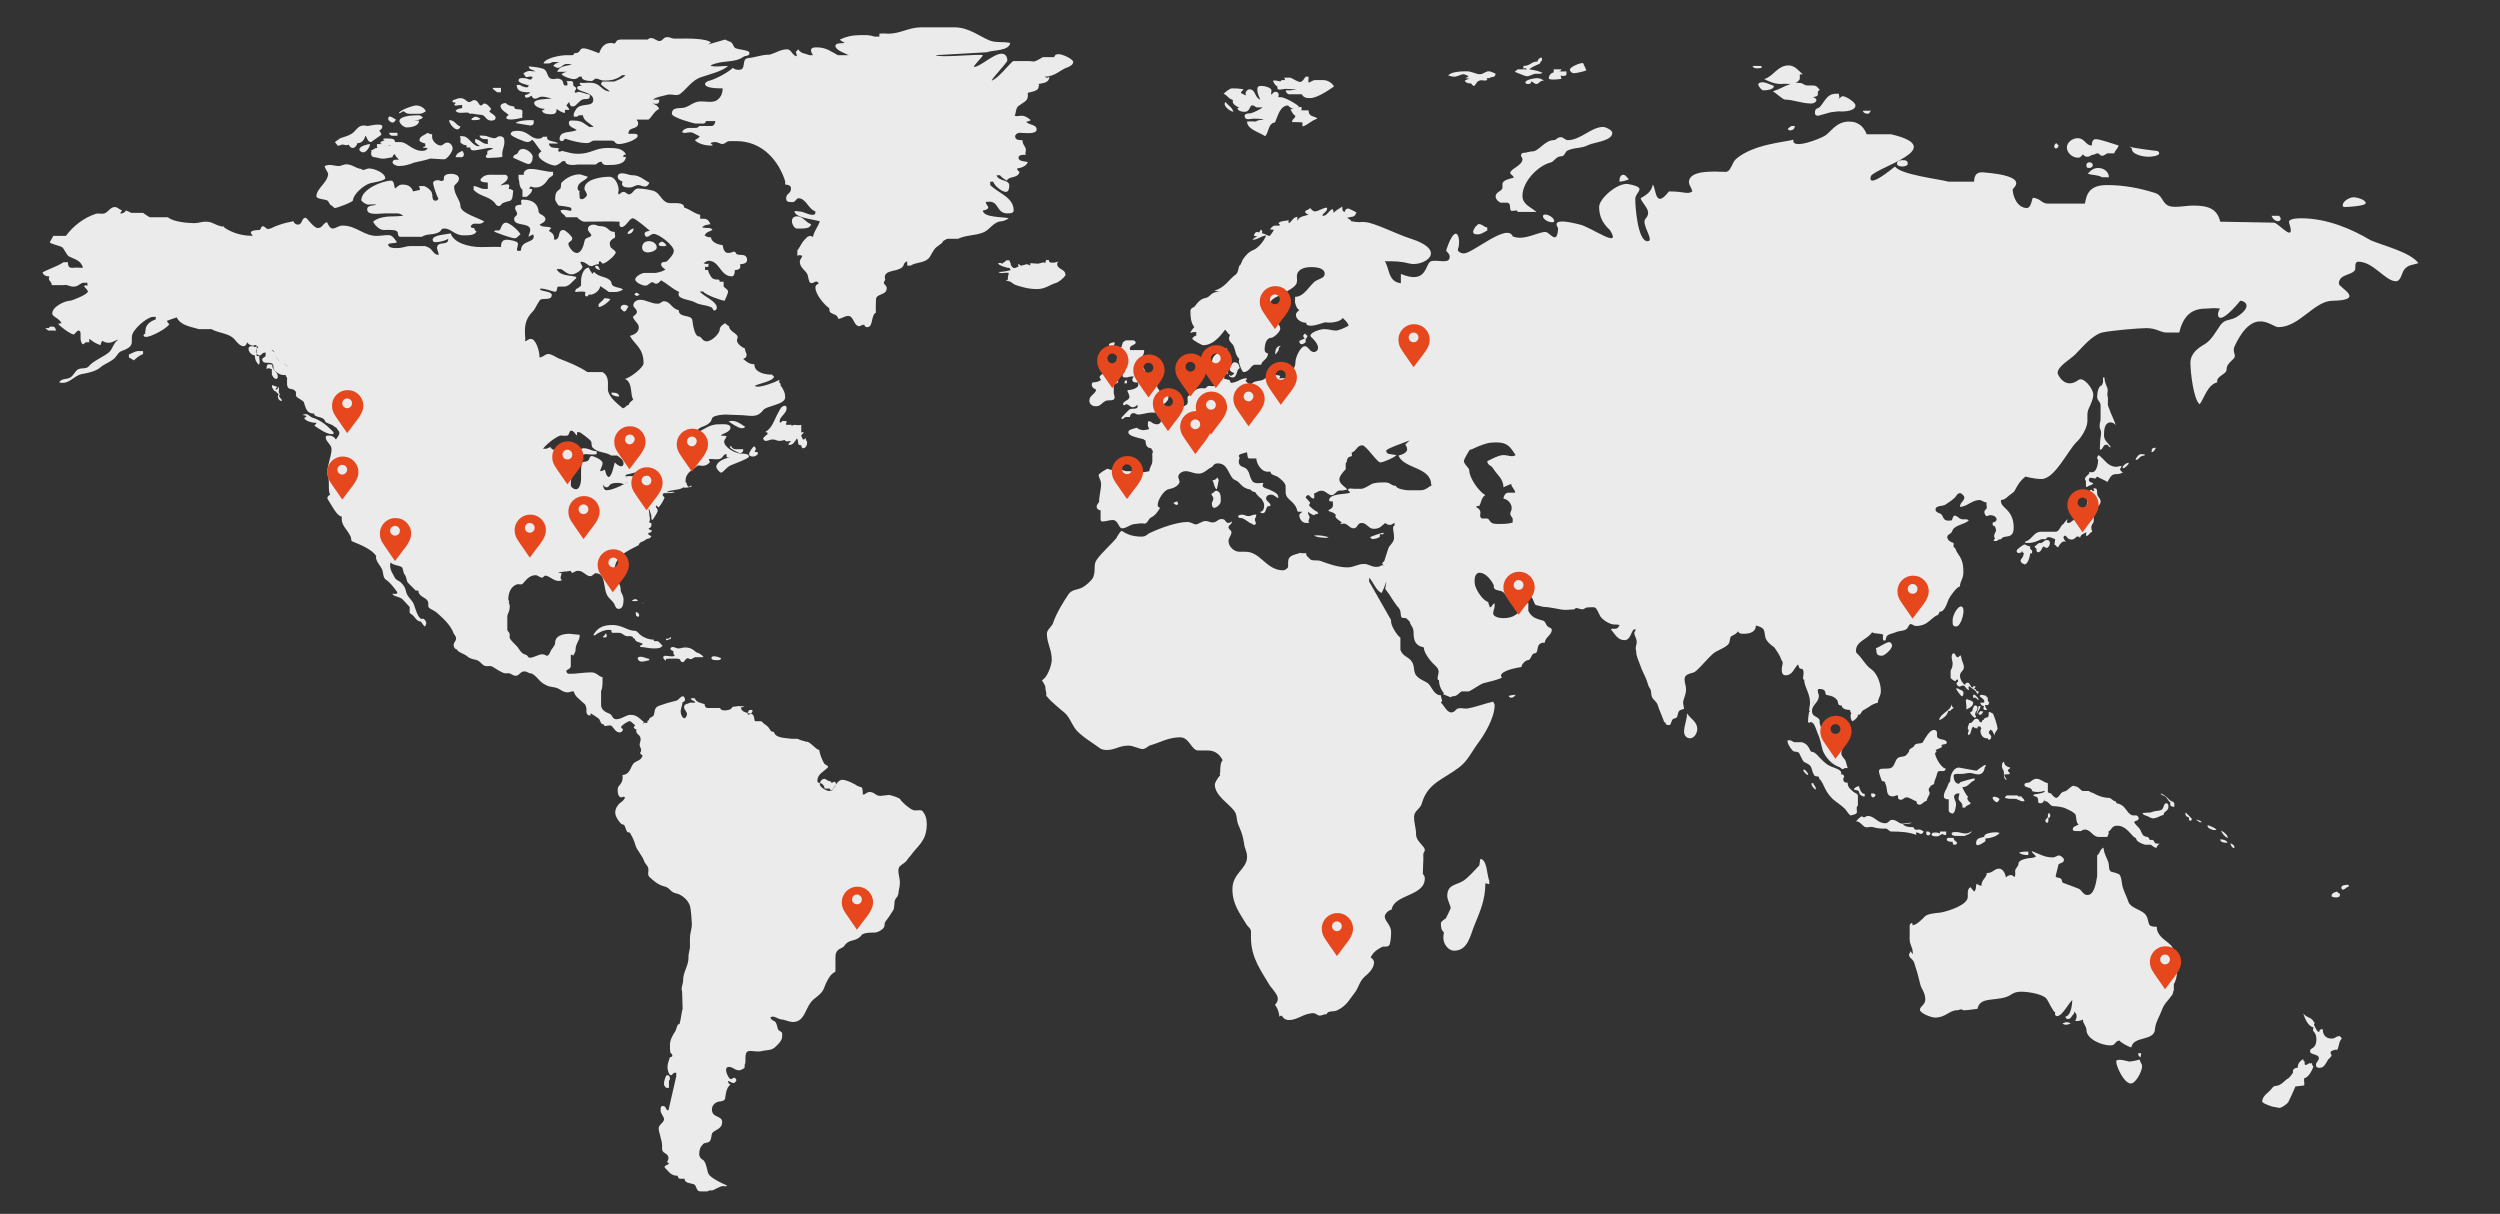 <?xml version="1.0" encoding="UTF-8"?>
<svg xmlns="http://www.w3.org/2000/svg" xmlns:xlink="http://www.w3.org/1999/xlink" version="1.1" id="Ebene_1" x="0px" y="0px" viewBox="0 0 512 248.6" style="enable-background:new 0 0 512 248.6;" xml:space="preserve">
<rect x="0" y="0" width="512" height="248.6" fill="#333333" stroke="none"/>
<style type="text/css">
	.st0{display:none;}
	.st1{display:inline;opacity:0.1;fill:url(#SVGID_1_);enable-background:new    ;}
	.st2{fill:#EBEBEC;}
	.st3{fill:#E6471D;}
	.st4{display:inline;fill:#E6471D;}
</style>
<g id="BACKGROUND" class="st0">
	
		<linearGradient id="SVGID_1_" gradientUnits="userSpaceOnUse" x1="172.072" y1="1155.294" x2="172.072" y2="655.294" gradientTransform="matrix(0 1 1 0 -579.294 -295.372)">
		<stop offset="0" style="stop-color:#37BDD2"></stop>
		<stop offset="9.889035e-02" style="stop-color:#72D0DF"></stop>
		<stop offset="0.197" style="stop-color:#A4E1EB"></stop>
		<stop offset="0.289" style="stop-color:#CBEEF3"></stop>
		<stop offset="0.373" style="stop-color:#E8F7FA"></stop>
		<stop offset="0.446" style="stop-color:#F9FDFE"></stop>
		<stop offset="0.5" style="stop-color:#FFFFFF"></stop>
		<stop offset="0.571" style="stop-color:#FBFEFE"></stop>
		<stop offset="0.64" style="stop-color:#F0FAFB"></stop>
		<stop offset="0.707" style="stop-color:#DCF3F7"></stop>
		<stop offset="0.774" style="stop-color:#C1EAF1"></stop>
		<stop offset="0.841" style="stop-color:#9EDFE9"></stop>
		<stop offset="0.907" style="stop-color:#73D1DF"></stop>
		<stop offset="0.971" style="stop-color:#41C0D4"></stop>
		<stop offset="1" style="stop-color:#28B8CE"></stop>
	</linearGradient>
	<rect x="76" y="-373.3" class="st1" width="500" height="500"></rect>
</g>
<g id="Ebene_5">
	<path class="st2" d="M305,180.4v0.7c-0.2-0.1-0.7-0.2-0.8-0.2c0,3.4-1.1,5.8-2.2,8.5c-0.9,2.1-1.3,5.3-4.2,5.3   c-1.2,0-2.2-1.4-2.2-2.6c0-0.6,0.1-0.9,0.1-1.2c-0.6-0.4-0.6-1.2-0.6-1.9c0-0.2,0.9-0.9,1-0.9c0,0,1-2,1-2.1c0-0.5-0.7-1.7-0.7-2.5   c0-2.3,1.7-2.2,3.1-3c1.1-0.6,2.6-2.4,3.4-3.2c0.2-0.2,0.1-1,0.3-1.4C304.6,176.1,304.5,179.2,305,180.4z M344.9,149.9   c0,0.7,0.5,1.3,1.2,1.3c0.9,0,1.5-1.1,1.5-1.9c0-1.5-1.4-2.1-2.1-3.2C345.5,147.5,344.9,148.5,344.9,149.9z M380.3,166.3   c0-0.5-0.2-1.1,0.2-1.3v-2c0-0.5-0.7-0.6-1-0.9c-0.5-0.5-1.1-0.8-1.1-1.8c-0.5,0-0.9-0.1-0.9-0.8l0.2-0.5c-0.1-0.2-0.2-0.4-0.4-0.4   H377l0.1-0.2c0-0.7-0.8-0.9-1.5-1.2c-1.3-0.4-1.9-1-2.8-1.9c-0.5-0.5-0.8-1-1.5-1.3c-0.2,0-0.4,0-0.5-0.2c-0.4-0.8-0.7-1.5-1.8-1.8   h-1.6c-0.4-0.2-0.5-0.4-1-0.4h-0.3v0.4c0.1,0.5,0.9,1.8,1.3,1.9c0.4,0.1,0.9,0,1.1,0.4c0.3,0.6,0.4,0.9,0.7,1.4   c0.3,0.7,1.4,0.5,1.8,1.6c0.1,0.4,0.4,1.5,0.7,1.6c0.1,0.1,0.7,0.1,0.8,0.2c0.1,0.1,0,0.4,0.1,0.4s0.7,0.9,0.8,1.2   c0.5,1.1,0.9,1.9,1.9,2.9c0.9,0.8,1.7,1.2,2.6,2.1c0,0,0.9,1.3,1.1,1.3C379.4,166.9,380.3,166.8,380.3,166.3z M384.8,158   c0,0.2,0.5,1.9,0.7,2c0.2,0,0.5,0,0.6,0.3v0.2c0.6,0.9-0.1,2.6,1.6,2.6c0.4,0,0.6-0.3,1-0.2c0,0.2,0,0.7,0.1,0.7s0.2,0.2,0.4,0.2   c0.6,0,0.8-0.5,1.2-0.5c0.8,0,1.3,0.6,2.1,0.8c0,0.3,0.1,0.7,0.6,0.7c0.6,0,0.7-0.6,1.5-0.8c0-0.5,0.6-1.2,0.6-1.6   c0-0.2-0.2-0.3-0.2-0.7c0-0.3,0.5-1,1.1-1.1c0-0.8,0.4-1.1,0.6-2.1l0.2-0.5c0.1,0,0.3-0.1,0.5-0.1c0.5,0,0.9,0.2,1.1-0.5   c-0.9,0-2.2-2.4-2.2-3.1c0-0.1,0.2-0.3,0.3-0.3c0-0.1-0.1-0.3-0.2-0.4c0,0,1.3-0.5,1.4-0.7c-0.1,0-0.2-0.1-0.2-0.2   c0-0.4,1.1-0.1,1.1-0.6c0-0.9-2-0.4-2-1.4c0-0.7,0.1-1.2-0.7-1.2c-0.8,0-1.8,1.8-2.2,2.5c-0.2,0.4-1.3,0.1-1.7,0.6   c-0.1,0.1-0.1,0.3-0.3,0.4c-0.2,0.1-0.2,0.2-0.5,0.3c0,0-0.5,0.4-0.3,0.6c-0.4,0.4-0.4,0.8-1.1,1c-0.5,0.1-1,0.1-1.3,0.4   c-0.7,0.7-0.5,2.1-2,2.1C385.8,157.5,384.8,157.2,384.8,158z M401.6,158.5c0.8,0,1.2-0.2,1.8-0.2c0.6,0,1.1,0.3,1.7,0.3   c1,0,1.3-0.8,1.4-1.5c0.1,0,0.2-0.2,0.2-0.4h-0.3c-0.6,0.4-1.2,0.8-1.5,1.1h-0.4l-3.3-0.6c-1.2,0-1.8,1.6-1.8,2.7   c0,0.3-0.4,0.5-0.4,0.7c-0.3,1.1-0.9,1.5-0.9,2.5c0,0.6,0.7,0.6,1,0.6v2.3c0,0.3,0.4,0.6,0.8,0.6c0.5,0,0.7-1.6,0.7-1.9   c0-0.6-0.4-0.9-0.4-1.6c0-0.3,0.4-0.6,0.7-0.6c0.1,0,0.2,0,0.4,0l-0.2,1c0,0.6,0.8,0.8,0.8,1.5c0,0.1,0,0.3,0,0.4h0.6   c0-0.5,1.1-0.5,1.1-1c-0.2,0-0.7-0.6-0.7-0.9c0-0.1,0.1-0.2,0.2-0.3c-0.3-0.1-1.2-1.8-1.2-2c1.3,0,1.4-1,2.5-1.4v-0.4   c-0.3,0-2.8,0.7-2.9,0.8l0.1-0.2c-0.2,0.2-0.2,0.5-0.5,0.5c-0.7,0-1-0.9-1-1.6C400.1,158.4,400.8,158.5,401.6,158.5z M392.5,170.5   c0.6,0,0.5,0.3,1,0.3c0.1,0,0.4-0.3,0.5-0.5c-0.3-0.1-0.3-0.3-0.8-0.4c-0.4-0.1-0.8,0.2-1.1-0.1c-0.1-0.1-0.1-0.4-0.4-0.4   c-0.9,0-1.5-0.1-2-0.6c0.1,0,1.7-0.1,1.8-0.3h-0.4l-1.4,0.2c-0.9,0-1.2-0.8-2.2-0.8c-0.6,0-0.7,0.7-1.4,0.7c-1.6,0-2.2-1.5-3.6-1.5   c-0.3,0-0.5,0.3-0.8,0.3c-0.1,0-0.2-0.2-0.4-0.2c-0.3,0-1.1,0.9-1.2,1c0.7,0,1.1,0.6,1.6,1c0.5,0.5,1.2,0,1.9,0.2   c1,0.3,1.7,0.3,2.6,0.3c0.5,0,0.6,0.6,1.2,0.6c1.9,0,3.5,0.1,5.1,0.7C392.4,170.8,392.3,170.5,392.5,170.5z M402.5,171.1   c0.6-0.2,1-0.3,1.4-0.9c-0.4,0.2-0.7,0.5-1.4,0.5c-0.7,0-1.1-0.3-1.9-0.3c-0.3,0-0.9,0-0.9,0.3c0,0.5,0.7,0.5,1.1,0.5h1.7V171.1z    M397.3,170.3c0,0.1,0,0.2,0,0.4c-0.2-0.1-0.5-0.2-0.9-0.2s-0.8,0-0.8,0.5c0,0.2,0.6,0.3,1,0.3c0.5,0,0.7-0.3,1.2-0.5l0.4,0.2h0.4   c-0.1-0.1,0-0.3,0-0.7H397.3z M400.1,171.6h-0.5c-0.3,0-0.9-0.1-0.9,0.3c0,0.5,0.8,0.5,1.2,0.5c0,0.1,0,0.6,0.3,0.6h0.2   c0.1,0,0.4-0.2,0.4-0.3C400.8,172.2,400.1,172.3,400.1,171.6z M394.9,170.3h-0.4v0.5c0,0.1,0.2,0.3,0.4,0.3c0.2,0,0.4-0.2,0.5-0.5   C395.1,170.5,395.1,170.3,394.9,170.3z M406.7,171.7c0.8,0,2.3-0.4,2.8-1.1c-0.4-0.3-2.5-0.1-3,0.4c-0.1,0.1-0.1,0.4-0.2,0.4   c-0.7,0.2-1.6,0.2-1.6,1.3c0,0.2,0.1,0.4,0.3,0.4c0.5,0,1.3-0.6,1.6-0.8C406.7,172.2,406.5,171.7,406.7,171.7z M419.9,167   c0-0.3-0.1-0.1-0.2-0.5c-0.3,0-0.3,0.5-0.3,0.8s-0.5,0.3-0.5,0.8c0,0.1,0.1,0.4,0.3,0.4c0.4,0,0.3-0.5,0.3-1   C419.8,167.5,419.9,167.3,419.9,167z M408.1,163.4c0,0.4,0.6,0.9,0.9,0.9c0.1,0,0.5-0.5,0.5-0.6   C409.4,163.3,408.1,162.9,408.1,163.4z M410.6,163.4c0,0,0.7,0.2,0.9,0.2h1.1c0.7,0,1,0.5,1.7,0.5c0.1,0,0.3,0,0.3-0.1   c0-0.4-0.5-0.5-0.6-0.9h-0.1c-0.3,0-0.6,0.1-0.7-0.2H411C410.8,163.1,410.6,163.2,410.6,163.4z M410.4,156   c-0.4,0.2-0.4,0.6-0.4,0.9c0,0.6,0.4,0.8,0.4,1.3v0.6c0,0.3,0.1,0.9,0.6,0.9c-0.2-0.3-0.3-0.5-0.5-0.8v-0.3c0.4,0,0.9,0,1.1-0.1   c0-0.4-0.4-0.5-0.4-0.7c0-0.3,0.5-0.3,0.5-0.6C410.8,157,410.5,156.6,410.4,156z M438.8,166.5c0.1,0.5,0.8,0.5,1.3,0.8l0,0l0.1,0.1   l-0.1-0.1c0.2,0.1,0.6,0.3,0.7,0.3c1,0,1.4-0.5,2.3-0.7c0-0.8,1-0.7,1-1.7c0-0.3-0.1-0.7-0.4-0.7c-0.7,0-0.4,1-1.1,1.4   c-0.4,0.2-1.1,0.1-1.9,0.4c0,0-0.4,0.2-0.5,0.1L438.8,166.5L438.8,166.5z M436.5,166.9c-1.1-0.6-1.1-1.8-2.6-2.3   c-0.2,0-0.6-0.1-0.6-0.5c-0.6,0-0.9-0.7-1.4-0.7c-1.1,0-2.5-0.5-3.2-1l0,0h-0.1l-0.1-0.1l0.1,0.1c-0.2-0.1-0.6-0.2-0.8-0.4h-1.3   c-0.3-0.1-0.7-0.7-1.2-0.9c-0.1-0.1-0.5,0-0.6-0.2c-0.6,0.1-1.2,0.9-1.6,1.1c-0.7,0.2-0.8,0.2-1.1,0.6c-0.1,0.1-0.5,0.8-0.9,0.8   c-0.3,0-1-0.7-1-0.9c-0.4,0-0.7-0.2-0.7-0.4v-1.7c-0.9-0.2-1.5-0.9-2.3-0.9c-0.9,0-1.2,0.8-1.8,0.8c-0.3,0-0.7,0.1-0.7,0.4   c0,0.7,1.1,0.4,1.5,1c0,0.1,0.1,0.4,0.3,0.4c0.2,0,0.4,0.1,0.7,0.1c0.5,0,0.9,0,1.4-0.2h0.3c-0.3,0.6-1.8,0.5-2.4,0.8   c0.1,0.4,0.6,0.2,0.9,0.6c0.2,0.4,0,0.6,0.2,1c0,0.1,0.3,0.1,0.5,0.1c0.4,0,0.6-0.5,0.7-0.8v0.4c0.8-0.2,1.1,1,1.8,1   c0.8,0,2.1,0.2,2.6,0.5c0.5,0.2,1.8,0.8,2,1.3c0.2,0.7,0,1.4,0.6,2c-0.3,0.1-1.2,0.4-1.2,0.9c0,0.4,0.4,0.4,0.8,0.4h1   c0-0.2,0.5-0.3,0.7-0.3c1.2,0,1.6,1.5,2.8,1.5h1.8c0-0.3,0.4-0.5,0.2-1.1c0.7-0.3,0.6-1.2,1.8-1.2c1.6,0,2.4,1.3,3.4,2.3   c0.1,0.1,0.5,0.2,0.5,0.4c0,0.5,1.1,1,1.8,1.2h1.2c0.1,0.1,0.8,0.6,0.9,0.6h0.3c0-0.3,0.3-0.6,0.6-0.8c-0.1,0-0.9,0-1-0.2   s-0.2-0.5-0.5-0.6c-0.2,0-0.5,0.1-0.6-0.1c-0.1-0.2-0.2-0.5-0.4-0.5c-0.3,0-0.9-0.2-1-0.5c-0.4-0.6-0.3-0.9-0.8-1.4   c-0.1-0.1-0.9-0.9-0.9-1.1c0-0.4,0.9-0.2,0.9-0.8C437.9,166.6,436.9,167.2,436.5,166.9z M444.4,163.9c-0.5-0.5-1-1.1-1.9-1.4   c0.1,0.4,0.5,0.3,0.9,0.6c0.6,0.4,0.5,0.9,1.1,1.2c-0.1,0.5-0.1,0.8,0.5,0.9c0.1,0.1,0.2,0,0.3,0c0-0.1,0-0.2,0-0.3   C445.4,164.1,444.8,164.2,444.4,163.9z M447.6,166.4c-0.1,0.5,0.1,0.9,0.7,1v0.4c0,0.1,0.1,0.3,0.3,0.3c0.1,0,0.3-0.2,0.3-0.4   C448.8,167.6,447.8,166.5,447.6,166.4z M456.8,172.7c0,0.3,0.3,1,0.8,1c0-0.1,0-0.2,0-0.3C457.5,173,457.2,172.9,456.8,172.7z    M454.7,171.9c0,0.6,0.8,0.7,1.3,0.7c0.1,0,0.2-0.1,0.2-0.1C455.9,172.1,455.4,171.9,454.7,171.9z M454.9,170.1   c0,0.4,0.9,1.5,1.4,1.5C456.1,170.9,455.6,170.5,454.9,170.1z M452.1,169.1L452.1,169.1c-0.1,0.5,1,0.9,1.4,0.9   c0.1,0,0.3,0,0.4-0.1c-0.3-0.4-1.2-0.7-1.7-0.9L452.1,169.1z M449.8,167.8l0.2,0.1h-0.2l0.7,0.5h0.4   C450.7,168,450.4,168.1,449.8,167.8z M436,217.4c0,0-2.6-0.8-2.6,0c0,1,1.6,4.5,3,4.5c1,0,2.3-2.5,2.3-3.5c0-0.6-0.4-0.8-0.5-1.4   C437.5,217.2,436.6,217.4,436,217.4z M438.4,216.5c0-0.2,0.1-0.3,0.1-0.8c-0.1,0-0.4,0-0.6,0C437.9,216.1,438,216.4,438.4,216.5z    M422.4,209.6c0.4,0.4,1.1,0.3,1.7,0C423.4,209.3,423.3,209.2,422.4,209.6z M414.9,175.1h0.5v-0.7c-0.7,0-1,0-1.9,0.2   C413.6,174.8,414.3,175.1,414.9,175.1z M444.4,193.4c-0.9-0.9-2.7-1.7-2.7-3.6c-0.6,0-1.4,0-1.6-0.6c-0.2-0.7-0.3-1.6-0.9-2.1   c-0.8-0.8-2.9-1.2-3.3-2.4s-0.8-1.8-1.2-3.1c-0.2-0.8-0.2-2.3-0.8-2.6c-0.2-0.1-1.1-0.4-1.6-0.5c-0.5-0.4-0.3-1.2-0.5-1.9   c-0.3-0.9-0.9-1.7-1-3c-0.8,0.4-0.6,1-1.3,1.6v4.2c-0.2,1.1-0.5,3.9-2,3.9c-0.9,0-1.1-1-1.8-1.3c-1.2-0.5-1.9-0.7-3.2-1.2   c-0.2,0-0.2-0.8-0.5-0.9c-0.3-0.2-1-0.1-1-0.5l0.6-2.4c0.4-0.3,1.1-0.3,1.1-0.9c0-0.4-0.7-0.9-1-0.9c-0.5,0-0.7,0.4-1.3,0.4   c-1.7,0-2.7-0.7-4.3-1.3c0.1,0.5,0.6,0.7,0.9,1.1c-0.1,0-0.5,0.3-0.9,0.3c-0.8,0-2.7,0.4-2.7,1.1c0,0.7-0.7,1-0.7,1.6   c0,0.4,0.1,0.8-0.1,1.2c-0.1,0-0.5-0.4-0.7-0.4c-0.4,0-0.8,0.2-1.1,0.5c-0.1-0.8-0.6-1.8-1.4-1.8c-1,0-1.2,0.9-2.5,0.9   c-0.1,1.1-1.1,1.3-1.1,2.6c-0.4,0-0.6-0.2-1-0.4c-0.2,0.5,0,1.2-0.5,1.6c-0.2-0.3-0.5-0.5-0.7-0.9c-0.5,0.2-0.6,0.7-0.6,1.2v0.8   c0,1.6-3.9,2.9-5.6,3.2c-0.9,0.1-2.6,0.2-3.2,0.8c-0.5,0.5-1.6,1.7-2.5,1.8c0-0.1,0-0.3-0.1-0.5c-0.2,0.1-0.5,0.2-0.5,0.6v2.7   c0,1.2,0.6,1.7,0.6,2.5c0,0.2,0.1,0.4,0,0.6c-0.1-0.1-0.3-0.4-0.4-0.6c-0.1,0.2-0.2,0.4-0.3,0.6c-0.2,0.7,0.7,0.9,1,1.7   c0.6,1.8,0.8,2.5,1.3,4.6c0.2,0.8,1,1.6,1,3c0,1.1-1.1,1.4-1.1,2.1c0,0.7,2.3,1.6,3.1,1.6c2.2,0,2.9-1.5,4.5-1.5   c0.6,0,0.6-0.4,1.3,0c1.1,0,1.9-0.2,2.9-0.3c0.4-2.4,3.4-1.6,5.8-2.4c1.1-0.3,1.4-1.1,3.1-1.1c1.6,0,4.4,0.5,5.2,1.4   c0.4,0.5,1.4,2.8,1.8,2.8c0,0-0.2,0.8,0.4,0.8c1,0,2.2-2.4,3.1-3.3c0,0.7-0.2,3.2-1.4,3.4c0,0.2,0.2,0.5,0.5,0.5   c0.7,0,0.8-0.8,1.2-1c0-0.1,0.1-0.3,0.1-0.5c0.2,0.2,0.5,0.4,0.5,0.9s-0.2,0.7-0.3,1h0.6c0.4-0.1,0.6-0.1,1-0.3v0.2   c0,0.6,0.7,1.2,0.7,1.9c0,1.9,3.1,3.2,4.9,3.2c1.2,0,0.8-0.9,1.9-1c0,0.3,2,1.4,2.4,1.4c0.4-2.3,4.3-1.3,4.8-3.4v0.1   c0-1.6,1-3.1,1.4-4.2c0.5-1.5,1.3-2,2.2-3.3c0.2-0.4,0.1-0.6,0.3-0.9v-1.3c0.4-0.4,0.7-1.9,0.7-2.9c0-1.4-0.5-4-1.2-4.9   L444.4,193.4z M473,217.7c-0.2,0.1-0.5,0.4-0.8,0.4s-0.2-0.3-0.2-0.7c-0.1,0-0.3-0.1-0.3-0.5c-0.4,0.2-1.1,0.8-1.1,1.5   c0,0.1-0.1,0.2-0.1,0.3c-0.4,0-0.7,0.1-0.9,0.5c0,0.1,0,0.5,0,0.5s-0.7,1-0.9,1.1c-0.8,0.4-1.5,1.6-2.7,1.6c-0.3,0-0.6,0.3-0.8,0.6   c-0.5,0.7-1.9,1.4-1.9,2.6c0,0.1,0.1,0.2,0.2,0.2c0,0.2,1.9,0.9,2.2,0.9c0.3,0,0.9,0.2,1.1,0.2c0.5,0,1.4-0.7,1.8-1.1   c0,0,1.3-2.7,1.5-3.3c0.4,0,1.5-0.2,1.8-0.2c0.1-0.6-0.1-0.7,0-1.5c0.8,0,1.7-1.7,1.9-2.4c-0.2-0.1-0.3-0.3-0.3-0.7   C473.1,217.9,473,217.8,473,217.7z M479.1,212.2c-0.8,0-0.7,0.5-1.6,0.5c-1.1,0-1.8-0.7-1.8-1.9h-0.3c-0.2,0-0.4,0.2-0.4,0.5h-0.3   c-0.2-0.2-0.8-1.3-0.8-1.5c0-0.1,0.1-0.2,0.2-0.3c-0.3-0.1-0.3-0.5-0.6-0.7c-0.5-0.5-1.3-0.5-1.8-1.3c0.3,1.1,1,2.7,2.1,2.9   c0,0.1-0.1,0.3-0.1,0.5c0,0.4,0.4,0.5,0.5,0.9l0,0c0.1,0.2,0.2,0.6,0.2,0.9c0,0.7-0.1,1.4-0.6,1.8c-0.2,0.2-0.7,0.3-0.7,0.8   c0,0.8,1.8,0.5,1.8,1.4c0,0.6-0.6,0.8-0.6,1.4c0,0.4,0.3,0.6,0.7,0.6c1,0,1.3-0.9,1.8-1.7c0.1-0.1,0.7-0.6,0.7-0.9   c0-0.1-0.2-0.3-0.2-0.5c0-0.4,0.5-0.5,1-0.6l0.1-0.1l0.2,0.2c0.5-0.7,0.3-1.7,1-2.4C479.4,212.3,479.2,212.2,479.1,212.2z    M479.2,183.5V183c-0.2,0-0.4-0.2-0.6-0.4c-0.4,0.1-1.1,0.3-1.1,0.9c0,0.2,0.6,0.3,1,0.3C478.9,183.7,478.9,183.8,479.2,183.5z    M479.5,181.8c0,0.1,0.1,0.4,0.3,0.4c0.5,0,0.6-0.5,1.2-0.6v-0.4C480.6,181.2,479.5,181.2,479.5,181.8z M407.3,145.8   c0,0.1,0,0.7-0.1,1c-0.1,0.2-0.9,0.1-0.9,0.6c-0.3,0-0.4,0.2-0.4,0.5c-0.1,0-0.2,0-0.3,0c-0.3,0-0.2-0.7-0.8-0.7   c-0.8,0-0.6,0.9-1.5,0.9c-0.1,0.4-0.3,0.6-0.3,1.1c0,0.1,0.2,0.3,0.2,0.4c0,0.2-0.4,0.9,0,0.9c0.5,0,0.4-1.3,0.9-1.7   c0,0,0.3,0.3,0.4,0.4l0.1-0.2c0.1,0.1,0.2,0.2,0.4,0.2c0-0.1,0-0.2,0-0.4h0.6c0,0.1,0.1,0.3,0.2,0.4c-0.1,0.1-0.2,0.2-0.2,0.5   c0,0.8,0.5,1.4,1.1,1.5c0.1,0,0.3,0,0.4,0c0,0.1,0.1,0.3,0.2,0.3c0.3,0,0.5-0.2,0.5-0.6c0-0.4-0.5-0.6-0.5-0.9   c0-0.2,0.2-0.3,0.4-0.6c0.1,0.1,0.2,0.2,0.3,0.3v-0.1c0.1,0.2,0.4,0.9,0.5,1c0-0.7,0.5-0.9,0.6-1.4c0-0.4-0.7-2.8-1-3.1   C407.8,146,407.6,145.8,407.3,145.8z M397.1,147.4h0.3c0.5-0.3,1.4-0.8,1.6-1.8c0.4,0,0.7-0.1,0.7-0.4c0.2,0,0.3-0.1,0.4-0.2   c-0.2-0.2-0.4-0.3-0.4-0.7c-0.1,0.1-0.1,0.3-0.2,0.5C399,145.7,397.5,146.2,397.1,147.4z M399.5,138.8c0,0.2,0.8,0.7,0.9,0.7   s0.2-0.2,0.3-0.3h0.3v0.4c-0.1,0.1-0.3,0.2-0.3,0.4s0.3,0.6,0.6,0.6c0.3,0,0.4-0.2,0.7-0.2c0.6,0,0.6,0.9,1.3,0.9   c-0.1-0.3-0.3-0.5,0-0.8c0.3,0.4,1.3,0.8,1.5,1.3c0,0.1,0.1,0.3,0.2,0.3s0.2-0.2,0.2-0.2c0-0.1,0-0.2,0-0.3c-0.3,0-0.6-0.2-0.6-0.5   c-0.1,0-0.3,0.1-0.3,0c0-0.2,0.2-0.2,0.3-0.5c-0.1,0-0.2-0.1-0.3-0.1c-0.2,0-0.2,0.3-0.4,0.3c-0.3,0-0.4-0.9-0.9-1   c-0.3,0-0.5,0.2-0.5,0.3v0.2c-0.5-0.2-1.1-1.2-1.1-1.9c0-0.9,0.8-0.9,0.8-1.8c0-0.7-0.5-1.3-0.5-1.9c0-0.1-0.1-0.2-0.1-0.3   l-0.1-0.2c-0.2,0.1-0.3,0.4-0.6,0.4c-0.4,0-0.3-0.7-0.8-0.8c-0.3,0-0.4,0.4-0.4,0.8c0,0.5,0.2,0.8,0.2,1.3c0,0.4-0.1,0.9-0.3,1.2   C399.4,137.3,399.5,138.1,399.5,138.8z M406.8,142.5c-0.3,0-0.6-0.2-1-0.2c-0.1,0-0.3,0.1-0.4,0.2c0.1,0.3,1,0.6,1,1.2   c0,0.1-0.1,0.2-0.2,0.2c0,0-0.4,0-0.6,0v0.2c0,0.1,0.3,0.5,0.7,0.5v0.2c-0.2,0.2-0.1,0.6,0.2,0.6c0.1,0,0.3,0,0.4,0v-0.2   c-0.2-0.1-0.3-0.5-0.4-0.8h0.7c0-0.2,0.1-0.3,0.2-0.5l-0.3-0.4c0,0,0-0.4,0-0.7c-0.1,0-0.2,0-0.3,0   C406.9,142.8,406.8,142.6,406.8,142.5z M403.1,143.3c-0.1-0.1-0.1-0.1-0.2-0.1s-0.3,0.1-0.3,0.2c0,0.4,0.2,1.2,0.1,1.9   c0.4-0.2,1.4-0.6,1.4-1.3C404.2,143.6,403.4,143.4,403.1,143.3z M404.4,144.5c-0.2,0-0.5,1.1-0.5,1.2c-0.1,0-0.4,0.1-0.4,0.2   c0,0.3,0.8,1.1,0.9,1.1s0.3-0.1,0.3-0.2c0-0.3-0.2-0.2-0.2-0.5c0-0.5,0.5-0.8,0.5-1.3C405,144.7,404.8,144.4,404.4,144.5z    M404.8,146.1h0.2c0-0.6,0.6-0.8,0.6-1.5c-0.1,0-0.3,0-0.4,0C405.2,145.3,404.9,145.6,404.8,146.1z M406.2,145.6   c-0.1,0.2-0.3,0.1-0.6,0c-0.1,0.2-0.4,0.4-0.4,0.6c0,0.1,0.2,0.2,0.3,0.2C405.8,146.4,406.1,146,406.2,145.6z M405.2,143.3   c0-0.5-0.6-0.7-0.7-1h-0.4c0,0.2,0,0.3,0,0.6c0.2,0,0.4,0,0.6,0C404.8,143.1,405.2,143.5,405.2,143.3z M401.8,142.6   c0.2,0,0.4-0.5,0.3-0.8c-0.1-0.5-0.6-0.4-1.1-0.8h-0.4C400.5,141,401.5,142.5,401.8,142.6z M402.2,141.2c0.1,0.1,0.3,0,0.4,0   C402.6,141.2,402.3,141.2,402.2,141.2z M401.6,124.2c-0.7,0-1.7,1.8-1.7,2.8c0,0.7-0.1,1.3,0.7,1.3   C401.7,128.4,402.8,124.2,401.6,124.2z M387.5,132.2c0-0.3-0.3-0.7-0.6-0.7c-0.6,0-2.3,1.2-2.6,1.2c-0.2,0,0,0.4,0,0.7   c0,0.6,0.3,0.9,1.1,0.9C386,134.3,387.5,132.9,387.5,132.2z M380.7,162.1c0,0.1,0.2,0.7,0.3,0.7c0.2,0,0.3,0.3,0.6,0.3h0.3   c0-0.1,0-0.3,0-0.5c-0.7,0-1-0.9-1.2-1.6c-0.3,0-1,0.4-1,0.6C379.7,161.9,380.5,161.7,380.7,162.1z M383.6,163.3   c0.3,0,0.5-0.3,0.5-0.6c-0.1,0-0.3-0.2-0.4-0.2h-0.5v0.2C383.2,163,383.3,163.3,383.6,163.3z M371.4,160.4H371v0.2   c0,0.3,0.6,1.1,0.9,1.1c0-0.5-0.2-0.7-0.5-1.1V160.4z M369.5,157.6l-0.2,0.1l0,0c0,0.3,0.7,1,0.9,1   C370.6,158.7,369.8,157.7,369.5,157.6z M413,112.8c0,0.2,0.2,0.5,0.5,0.5c0.1,0,0.3-0.2,0.6-0.2c-0.1-0.1,0-0.3,0-0.4   c0,0.2,0.1,0.5,0.4,0.6l-0.2,0.7c0,0-0.5,0.7-0.5,0.8c0,0.2,0.3,0.7,0.7,0.7v-0.3c0,0.1,0,0.4,0.1,0.4c0.7,0,1.1-1.5,1.2-2.3   c0.1,0.1,0.3,0,0.4,0c-0.1-0.1,0-0.3,0-0.5l-0.4-0.4c-0.1,0,0-0.3,0-0.5c-0.6,0-0.9-0.4-1.2-0.4C414.3,111.6,413,112.5,413,112.8z    M417.4,113.1c0.6,0,0.7-0.8,1.1-1.2c0.1,0,0.3,0.3,0.7,0.3c0.5,0,1.1-1.6,0-1.6c-0.7,0-0.8,0.8-1.6,0.6l-0.9,0.7   c0,0.2,0.1,0.3,0.4,0.5C417,112.7,417.1,113.1,417.4,113.1z M422.5,107.4c-0.4,0-0.7,1.5-1.5,1.5h-3c-1.3,0-1.7,1.2-2.7,1.8   c-0.2,0.1-0.6,0.2-0.6,0.3c0,0.2,0.3,0.2,0.7,0.2c1,0,1.9-0.4,2.5-0.7c0.4-0.2,0.7,0,1.1-0.1c0.1-0.1,0.2-0.4,0.5-0.4   c0.6,0,0.9,0.3,1.4,0.4c0,0.2-0.1,0.5-0.1,0.8c0,0.1-0.1,0.4,0,0.4c0.3,0,0.3,0.4,0.7,0.5c0.2-0.5,0.8-1.2,1.1-1.2   c0.1,0,0.3,0,0.5,0c-0.1,0-0.5-0.6-0.5-0.8c0-0.1,0.1-0.4,0.3-0.4c0.4,0,0.4,0.8,1.4,0.8c0.4,0,0.7-0.3,1-0.6h0.5   c0,0.1,0.1,0.2,0.2,0.2c0.2-0.7,0.6-0.7,1.3-1.1c0,0.3-0.2,0.4,0,0.8c0.6-0.2,0.6-0.7,1.2-0.9c-0.1-0.3-0.2-0.5-0.2-0.9   c0-0.6,0.5-0.9,0.5-1.3c0-0.5-0.1-2,0.3-2.1c0.1,0,0.3,0,0.4-0.1v-0.3c0-0.6,0.7-0.7,0.7-1.5c0-0.7-0.7-1-0.7-1.6   c0-0.3,0-0.6-0.1-0.9c0-0.1-0.2-0.2-0.6-0.2c-0.1,0,0,0.4,0.1,0.4s0.1,0,0.1,0c-0.6,0.5-0.5-0.1-0.6-0.1c-0.6,0-1.1,1.2-1.1,1.7   c0,0.2,0.2,0.2,0.2,0.6c0,1.5-1.6,3.5-2.6,3.8c-0.6,0.2-0.7,0.7-1.4,0.7c-0.1,0-0.2-0.1-0.2-0.2c0-0.2,0.1-0.4,0.2-0.5   C423.2,106.3,422.6,107.4,422.5,107.4z M427.9,96.9c-0.1,0.3-0.9,0.7-0.9,1.2c0,0.2,0.2,0.3,0.2,0.5v1.1h0.3   c0.4-0.4,0.8-0.2,1.2-0.7c-0.2-0.2-0.9-0.2-0.9-0.7c0-0.8,0.8-0.3,1.4-0.3c0-0.1,0.2-0.3,0.3-0.4c0.8,0.5,1.3,0.6,2.1,1.1   c0.4-0.6,0.7-1.6,1.7-1.6c0.7,0,1.1-0.1,1.5-0.4c-0.2,0-0.6-0.3-0.6-0.6c0-0.2,0.2-0.3,0.3-0.6c-0.3-0.2-0.6,0.1-1,0.1   c-1.9,0-2.4-1.5-3.7-2.4c-0.1,0.1-0.3,0.3-0.3,0.6c0,0.2,0.2,0.3,0.2,0.5c0,0.6-0.3,2.4-1.2,2.4c-0.1,0-0.3,0-0.5,0l0.1,0.1   c-0.1-0.1-0.2-0.1-0.3-0.2L427.9,96.9L427.9,96.9z M434.8,95.5c-0.1,0.1-0.1,0.4,0,0.4c0.4,0,1-0.7,1.2-1l-0.2-0.1   C435.5,94.8,435,95.2,434.8,95.5z M435.8,94.7L435.8,94.7c0.1,0.1,0.1,0,0.1,0H435.8z M438.5,93c-0.6,0-1.1,1-1.1,1v0.2   c0.7,0,0.7-0.9,1.8-0.9V93C439,93.1,438.8,93,438.5,93z M440.7,92.6c0.4,0,0.8-0.7,0.8-0.9c-0.1,0-0.7,0-0.8,0.3   c-0.1,0.1,0.1,0.4-0.1,0.4C440.6,92.3,440.6,92.6,440.7,92.6z M431.6,79.5c-0.2-0.6-0.6-1.2-0.6-2.2h-0.3v1c0,0.2-0.2,0.3-0.2,0.6   c-0.7,0.1-1,1.4-1,2.4c0,0.7,0.7,1,0.7,1.7v2.8c0,0.6-0.2,0.7-0.2,1.5c0,0.6,0.3,0.7,0.3,1.3c0,0.7-0.2,1.3-0.2,2.1   c0,0.2-0.1,1.4,0,1.4c0.6,0,0.6-1,1.1-1h0.5c0,0.2,0.3,0.5,0.5,0.5h0.1c-0.4-0.8-1.4-1.3-1.4-2.4c0-1.2,0.1-2.7,1.4-2.7   c0.4,0,0.8,0.3,1,0.6c-0.3-1.1-0.9-2.1-1.3-3.3c-0.1-0.3-0.4-0.8-0.3-1.3v-1.1C431.4,80.6,431.8,80.1,431.6,79.5z M307.3,41.5   c0,0,1.3,0,1.4,0c0.8,0.2,0.4,1,0.7,1.6c0.1,0.2,0.9,0,1.2,0c0.1,0,0.2,0.3,0.3,0.3h3.7c0-0.1-0.1-0.2-0.2-0.2   c-1.1-0.9-2.6-1.4-2.6-3.1c0-3,3.3-6.2,5.7-6.8c0.9-0.2,1.1-1.3,2.3-1.3c0.6,0,0.8-0.9,1.1-1.1c1.6-0.8,2.8-0.4,4.4-1.2   c1.2-0.6,4.9-0.8,4.9-2.5c0-0.5-1.3-1.2-1.9-1.2c-2.4,0-4.6,2.7-7.2,2.7c-0.6,0-0.9-0.6-1.4-0.6c-0.9,0-0.9,0.6-1.5,0.6   c-1.8,0-3.1,2.3-4.3,2.3c-0.7,0-1.2,0.3-1.9,0.3c-0.3,0-0.5,0.3-0.5,0.5c0,0.3,0.3,0.5,0.3,0.8c0,1.3-2.5,2-2.5,2.8   c0,0.4,0.7,0.5,0.7,1c-0.8,0.2-2.3,0.5-2.3,1.3v0.7c0,0.8-1.4,0.8-1.4,1.9C306.4,41.1,307.3,41.5,307.3,41.5z M314.5,43.2   L314.5,43.2c0.1,0.1,0.1,0.1,0.2,0.2L314.5,43.2z M495.3,53.9c-1.3,0.4-2.1,0.3-2.9,1.3c-0.5,0.6-0.7,2.4-1.7,2.4   c-2.2,0-4.6-4-7.7-4c-0.9,0-0.5,1.2-0.7,1.7c-0.6,1.1-3.3,0.8-3.3,2.8c0,0.8,5.7,3.4-1.4,3.5c-3.7,0.1-6.7,5.4-11,5.4   c-1.4,0-5-4.4-8.9,3.8c-0.5,1,0,1.6,0,2.1c0,0.8-1.7,1.3-1.7,2.8c0,1-2.2,1.3-1.9,2.6c-2,0.5-2.6,3.1-3.6,4.5   c-1.3-1-1.9-6.7-1.9-8.5c0-2,1.7-3.1,2.9-3.8c1.4-0.8,2.3-2.6,3.3-4c0.9-1.2,2-0.8,3.3-1.6c3.7-2.4,1.2-3.4,0.7-3.3   c-5.2,6.3-4.9,2.3-4.1,1.6c-1.6-0.2-2,0-2.9,0c-3.3,0-4.7,1.8-5.5,4.9h-2.6c-1.2,0-2.1-0.9-4.1-0.9c-1.6,0-7.3,0.5-9.1,0.9   c-2.1,0.6-4,3-5.5,4.5c-1,1-3.6,2.4-3.6,3.8c0,0.3,1.5,3.5,4.3,1.4c1-0.7,3,1.8,3,3c0,1-0.6,2.1-0.8,2.6c-0.7,1.3-0.2,2.2-0.5,3.6   c-0.3,1.2-1.3,2.8-2.1,3.5c-1.9,1.9-4.5,7.6-7.2,7.6c-1.5,0-3.3-0.5-3.3-0.5l0,0c-1.1,0.9-1.5,1.6-2.2,2.9c-0.2,0.4-1,0.8-1.4,1.2   c-0.4,0.4-0.9,0.7-1.4,0.7c-0.1,0.8,0.4,1.2,0.8,1.6c1.1,1,1.8,2.1,1.8,4c0,1.1-0.3,1.6-1,1.8c-0.3,0.1-1.5,0.1-1.5,0.6   c-0.6,0.1-0.7,0.1-0.9,0.4h-0.7c0-0.2,0.2-0.4,0.3-0.6c-0.2,0-0.2-0.3-0.2-0.5c0-0.3,0.4-0.9,0.4-1.1c0-0.3-0.2-0.5-0.2-0.8   c-0.3,0-0.4-0.2-0.5-0.3V107c0.4,0,0.8-0.3,0.8-0.6c0-0.6-0.7-0.9-1.3-0.9c-0.3,0-0.5,0.2-0.7,0.2c-0.3,0-0.5-0.6-0.5-0.8   c0-0.6,0.5-0.5,0.5-1c0-0.6-0.2-0.6,0-1c-0.7,0-1-0.5-1.5-0.5c-1.5,0-2.6,1.4-4,1.4c0-0.9,0.9-1.2,0.9-1.9c0-0.3-0.5-0.9-0.9-0.9   c-0.5,0-0.7,0.5-0.8,0.6c-0.4,0.6-1.5,1.3-2.1,1.7c-0.7,0.5-2.1,0.1-2.1,1.1c0,0.5,0.8,0.7,1,0.8c0.6,0.4,0.4,0.9,1,1.3   c0.4,0.2,0.9,0.1,1.2,0.1c0.3,0,0.3-1,0.7-1c0.5,0,0.7,0.4,1.1,0.6c0.7,0.4,1.4-0.1,1.8,0.4c-1,0.9-3,0.9-3.4,2.2   c-0.2,0.6-1,0.6-1,1.2c0,0.7,0.9,1.1,1.3,1.2c0,0.1,0,0.9,0,0.9h0.1l0,0c0.4,0.2,0.4,0.8,0.6,1c0.9,1.3,1.3,2,1.3,4.1   c0,1.4-0.7,1.8-0.7,2.9c-0.7,0.1-2,2-2.3,2.6c-0.4,0.9-0.8,2.6-1.9,2.6c-0.1,0.5-0.3,0.7-0.7,0.8c-1.3,0.8-1.9,2.1-4.1,2.1   c-0.5,0-0.7-0.4-1.2-0.4c-0.1,0-0.6,0.9-0.6,0.9c-0.6,0.6-1.5,0.4-2.4,0.8c-0.4,0.2-1.3,0.3-1.7,0.7c-0.4,0.4-0.1,1-0.6,1   c-0.4,0-0.3-0.9-0.2-1.2c-0.9-0.4-1.5-0.1-2.3-0.5c-1,1.5-3.3,1.8-3.3,3.8c0,0.4,0.2,0.5,0.4,0.7c1.1,1.1,1.6,2.3,2.8,3.1   c1.1,0.8,1.9,2.8,1.9,4.4c0,1.1-0.6,1.5-0.6,2.4c-1.5,0.4-1.7,0.9-2.9,1.5c-0.6,0.3-0.5,1-1.1,1c-0.1,0-0.1-0.3-0.1-0.4v0.5   c0,0.5-1,1.2-1.1,1.2c-0.2,0-0.4-0.7-0.4-0.9c0-0.4,0-0.6,0.2-0.7c-0.2-0.1-0.3-0.5-0.3-0.7c-0.7,0-1.7-0.2-1.7-0.9   c-1.1,0-0.5-0.7-1.1-1.3c-0.7-0.7-1.3-0.7-2.1-0.9c-0.1,0-0.2-0.6-0.2-0.6c-0.1-0.5-0.7-0.6-1.2-0.6c-0.4,0-0.3,0.3-0.3,0.5   c0,0.4,0.2,0.5,0.2,0.9c0,1.4-1.4,1.8-1.4,3.1c0,1.5,1.6,0.9,1.6,2.3h-0.1c0.2,0.3,0.2,1.2,0.6,1.5c1.3,1.3,4.1,1.6,4.1,3.9   c0,0.5-0.2,0.5-0.2,0.9c0,0.8,0.7,1.1,0.9,1.7c0.2,0.6,0.2,0.8,0.4,1.4c-0.4,0-0.4,0-0.6,0c-0.1,0-0.2,0.2-0.3,0.2   c-0.5,0-0.5-0.3-0.8-0.4c-1.5-0.5-2.8-1.9-3.4-3.4c-0.4-1.4-0.5-2.4-1-3.4c-0.3-0.7-0.7-2.4-1.4-2.4c-0.5,0-0.2,0.3-0.6,0   c-0.1,0,0-0.2,0-0.3c0-0.7,0.1-1.1,0.2-1.8h0.1h0.1c-0.4-0.2,0-1.3,0-1.8c0-2.1-1.2-3.3-1.2-4.8c-0.6,0,0.2-1.4-0.3-2.1   c-0.1-0.2-0.5-0.1-0.6-0.2c-0.3-0.3-0.1-0.5-0.4-0.8c-0.8,0.8-1.1,2.2-2.5,2.2c-0.7,0-0.8-0.6-0.8-1.2c0-0.6,0.2-0.9,0.2-1.4   c0-0.2-0.2-0.4-0.3-0.6c-0.3-1-0.9-1.7-1.4-2.5c-0.7-0.5-1.2-0.9-1.6-1.5s-0.3-1.3-0.5-1.9c-0.2-0.7-1-0.9-1.7-1.1   c0,1.4-1.3,1.7-2.6,1.7c-0.8,0-0.8-0.2-1.1-0.5c-0.3,0.7-1.3,0.8-1.5,1.2c-0.2,0.7-0.1,1.2-0.6,1.6c-0.9,0.8-2.2,1.1-3,1.8   c-1,0.9-1.8,1.9-2.7,2.8c-0.4,0.4-0.9,0.9-1.2,1c-0.9,0.3-1.9,0.4-1.9,1.4c0,0.8,0.3,1.3,0.3,2.1c0,1.2-0.6,1.9-0.6,2.8l0.2,1.2   h-0.2c0,0.1-0.3,0.1-0.5,0.2c-0.7,0.2-0.5,1.4-0.9,1.6c-0.6,0.3-0.7,0.1-0.9,0.6c-0.2,0.4-0.2,0.9-0.6,0.9s-0.7-0.1-0.7-0.5   c-0.2,0-0.4-0.3-0.4-0.5c-0.4-1.1-0.9-2.1-1.2-3.1c-0.2-0.7-0.9-1.1-1.1-1.5c-0.4-0.8-0.1-1.4-0.5-1.9c-0.4-0.6-0.4-0.9-0.6-1.5   c-0.2-0.7-1.1-2.3-1.4-3.3c-0.3-0.9-0.8-1.8-0.8-2.7c0-0.1-0.1-0.5-0.1-0.7l0,0c0-0.6,0.2-0.8,0.2-1.3c0-0.8-0.5-1.3-0.5-1.9   c0-0.1,0.3-0.5,0.3-0.7h-0.4c-0.6,0.6-0.7,2.2-1.9,2.2c-1.5,0-2.1-1.5-2.8-2.2c0.4-0.3,0.8,0,1.2-0.2c0.4-0.1,0.4-0.5,0.6-0.7   c-0.4-0.1-0.7-0.1-1.1-0.1c-0.9,0-2.3-0.9-2.8-1.6c-0.4-0.6-0.7-1.7-1.2-1.9c-0.5-0.1-0.9,0-1.4,0c-0.6,0-0.7,0.4-1.2,0.4l-1.2-0.3   c-0.2,0.1-0.3,0.2-0.4,0.3l-1.7,0.1h-0.2c-0.9,0-3-0.6-4.3-0.6c-0.2,0-1.6-0.4-1.7-0.4c-0.5-0.5-0.5-1.9-1.5-1.9   c-0.5,0-0.7,0.4-1,0.7h-2.4c-0.8-0.2-1.2-0.8-1.6-1.3c-0.6-0.6-1.3-0.3-1.9-0.8c-0.3-0.3-0.1-0.7-0.2-0.8c-0.5-1-1.6-2.5-2.9-2.5   c-0.7,0-1,0.8-1,1.5c0,0.5,0,0.7,0.1,1.1c0.3,1.1,1.6,3.1,2.7,3.4c0,0.5,0.3,0.7,0.3,1.1c0.6-0.1,0.5-0.8,1-0.8c0,0.2,0,0.3,0,0.5   c0,0.6-0.3,0.9-0.3,1.5c0,0.7,1.2,1,2,1c3.2,0,3.4-1.9,5.2-3.2v1.7c0.7,1.4,1.6,1.6,3,2c0.5,0.1,0.6,0.9,0.9,1.1l0,0   c0.2,0.4,0.9,0.3,0.9,0.8c0,1.1-1.4,1.5-1.4,2.6c-0.7,0-1.2,0.2-1.4,0.8c-0.2,0.6-0.1,1.4-0.7,1.4c-0.7,0-0.7,1.4-1.4,1.4   c-0.4,0-1.3,0.8-1.3,1.4c-1.3,0.2-4.2,0.8-4.2,1.8c0,0.1,0.1,0.3,0.2,0.4c-1.1,0.5-2.6,0.8-3.7,1.1c-0.6,0.1-2.5,1.5-3.1,1.7h-1.5   c-0.8,0.6-0.9,1-1.9,1l-0.3,0.2c-0.1,0-1.4-0.6-1.5-0.6c-0.1-0.1,0.3-0.1-0.1-0.5c-0.5-0.7-0.8-1.5-0.8-2.4c-0.5,0-0.2-0.9-0.1-1.4   c0.2-1-0.6-1.5-1.1-2c-0.6-0.6-1.9-2.2-1.9-3.3c-1.7-0.4-2.1-1.3-2.1-3.1c0-1.1-0.6-1.3-0.8-2.2c-0.2-0.2-0.5-0.5-0.6-0.6   c-0.2-0.2-0.8-0.1-1-0.2c-0.3-0.3-0.2-1-0.3-1.3c-0.1-0.5-0.5-0.9-0.7-1.1c-0.6-0.8-1.1-1.6-1.6-2.4c-0.1-0.2-0.8-1-0.8-1.1   c0-0.3,0.2-0.9,0.2-1.5c-0.2,0.7-0.7,1.9-0.9,2.3c-1-0.1-1.8-2.3-2.6-3.1v0.8l4.5,7.9c-0.2,1,1.2,3.1,1.9,3.6v2.5   c0.5,1.3,1.4,1.3,2.2,2.2c0.9,1.1,0.3,2.4,1.2,3.2c0.8,0.8,1.3,0.8,2.2,1.4c0.8,0.6,1.2,2.5,2.7,2.5c0,0.8,0.5,0.9,0,1.5   c0.6,0.5,1.2,2,2.1,2c0.8,0,0.8-0.6,1.4-0.8c0.7-0.2,1.2,0.1,1.9,0c1.8-0.3,3.5-1,5.3-1.4c0.1,0.3,0.3,0.4,0.3,0.7   c0,2.7-2.2,6.2-3.4,7.8c-1.4,1.9-2.1,3.6-3.8,4.9c-3.2,2.5-6.5,3.2-7.7,7.4c-0.3,1.2-1.6,1.5-1.6,2.8c0,1.5,0.4,2.1,0.4,3.5   c0,1.6,1.8,2.4,1.8,3.3c0,0.3-0.3,0.6-0.3,0.7v1.2c0,0.8-0.1,1.6-0.1,3c0.3,0.3,0.4,0.6,0.4,0.9c0,3.7-6.3,3.2-6.8,6.4   c-0.7,0.1-1.4,0.9-1.4,1.4c0,1,1.3,1.7,1.3,3.2c0,0.8-0.1,2.3-0.4,2.7s-1.1,0.2-1.4,0.3c-1.1,0.6-1.8,1-2.4,2.2   c0.4,0.2,0.7,0.6,0.7,1c0,1.3-1.3,2.4-1.9,2.9c-1.1,1-1.2,2.1-1.9,3.1c-1.2,1.5-1.7,2.8-3.7,3.8c-0.8,0.4-2,0-2.2,0.8   c-0.6,0-1,0.3-1.4,0.3c-0.5,0-0.8-0.5-1.3-0.5c-2,0-3.2,1.4-5,1.4c-0.8,0-1.2-0.4-1.5-0.9c-0.3,0-0.4,0.2-0.5,0.2   c0-0.9-0.5-2-0.9-2.4c0.4-0.4,0.6-0.8,0.6-1.3c0-0.8-1.3-2.2-1.6-2.6c-1.7-2.9-3.9-5.7-3.9-9.8v-1.3c0-0.7-0.6-0.9-1-1.6   c-1.3-2.2-2.8-4-2.8-7.1c0-3.3,3-4.1,3-6.6c0-1.2-0.5-1.6-0.6-2.7c-0.3-2-0.7-2.7-1.2-3.9c-0.4-0.9-0.2-2-0.8-2.8   c-1.2-1.6-4-3.2-4-5.4c0-0.5,0.8-1.7,1.1-1.9c-0.2-0.4,0-0.5,0-0.7c0-0.6,0-2,0.5-2.4c-0.5-1-1.4-2-3-2h-2c-1.4,0-1.8-2.7-3.7-2.7   c-2.4,0-4.2,1.1-6,1.6c-0.7,0.2-1,0.8-1.7,0.8s-1.9-0.7-2.9-0.7c-1.9,0-2.7,0.9-4.5,0.9c-0.6,0-1.2-0.2-1.4-0.4   c-1.3-1-4.1-2.6-5.1-4.1c-0.9-1.4-1.2-2.5-2.4-3.4c-0.3-0.2-2.9-2.5-2.9-2.6c-0.2-0.3-0.4-0.4-0.6-0.7h0.1c0-0.7-0.2-1.1-0.2-1.5   c0-0.7-0.4-0.9-0.7-1.6c1.1-0.5,2-3.1,2-4.2c0-2.1-1-3.4-1-5.3c0-0.9,1.1-1.5,1.3-2.3c0.6-1.8,2.1-4.3,3.2-5.9   c0.7-0.9,1.9-0.8,2.8-1.3c0.7-0.4,1.9-1.4,2.2-2.1c0.6-1.7-0.1-2.5,0.8-3.7c1.2-1.6,2.9-3,4.1-4.5h-0.1c0.4-0.5,0.5-0.9,1-1.3   c1.2,0.8,2.4,1.2,4.1,1.2c1,0,1.2-0.6,1.8-0.8c1.9-0.9,5.4-2.2,7.6-2.2c0.7,0,1.3,0.5,1.7,0.5c0.5,0,1.3-0.7,2-0.7   c0.6,0,0.9,0.3,1.4,0.3c1,0,1-0.7,1.9-0.7s0.7,0.8,1.4,0.8c0.3,0,0.4-0.2,0.7-0.3c0,0.7-0.7,0.6-0.7,1.2c0,0.4,0.6,0.6,0.6,1   c0,0.7-0.6,1.1-0.6,1.8c0,1.2,1.2,2.2,2.2,2.2h1.3c3.1,0,4.2,3.8,7.7,3.8c0.4,0,1-0.5,1-0.7v-0.9c0-1.5,1.1-1.5,2.6-2l0.1,0.1h1   c0,0.7,0.5,0.8,0.7,1.1c0.4,0.6,1.5,0.2,2.3,0.5c1.5,0.6,3.7,1.3,5.4,1.3c1.5,0,2-0.7,3.5-0.7c0.9,0,1.4,0.6,2.5,0.6   c0.7,0,0.7-0.2,1.3-0.4c0,0.1,0.1,0.2,0.2,0.3l-0.3-0.6c0-0.3,0.3-0.3,0.4-0.5c0.3-1,0.5-1.6,0.8-2.5s1.2-1.2,1.2-2.3   c0-0.8-0.2-1.5-0.2-2c0-0.3,0.2-0.4,0.3-0.5v-0.5c-0.4,0.1-0.5,0.4-0.9,0.4c-0.5,0-0.8-0.2-1-0.4c-0.8,0.6-1,1.2-2.4,1.2   c-1,0-1.4-1.2-2.4-1.2s-0.8,1.1-1.7,1.1c-0.9,0-1.4-1.3-2.3-0.9h-0.5c0.1,0,0.3-0.2,0.4-0.3c-0.3-0.3-1.7-1-1.2-1.5   c-0.4-0.6-1-0.6-1.6-0.9c0.5-0.5,1-0.4,1-1.3c0-0.3-0.1-0.3,0-0.6c-0.3,0-0.8,0-0.8-0.2c0-1.5,3.4-1.2,4.3-1.6   c-0.1-0.4-0.4-0.2-0.4-0.6s0.9-0.2,1.2-0.2h1.5c0.6,0,1.4-0.6,2-0.9c0.6-0.4,2-0.4,2.8-0.4c1.3,0,1.2,0.7,2.3,0.7   c0,0.6,1.9,0.9,2.4,0.9h2.7c1,0,1.5-0.7,2.4-1.1c0,0,0,0-0.1,0h-0.2c0-3.7-5.5-3.2-6.7-6c2.8-0.7,1.5-2,1.4-2.3   c0.2-0.1,0.9-0.8,0.9-0.8c-1.3,0.5-4.8,1.7-4.8,2.1c0,0.6,0.6,0.7,0.8,0.7c0,0,1.2,0.2,1.3,0.2c-0.4,0.5-2.7,1.5-3.3,1.5   c-0.7,0-2.9-3.5-3.7-3.5c-1.1,0-1.2,1.2-2.2,1.5c0.1,0.2,0,0.5,0.1,0.7c-0.5,0.1-1,0.3-1,0.8c-0.2,0.8-0.2,0.4-0.3,0.7v1.2   c-0.5,0.5-1.3,1.4-1.3,2.1c0,0.9,1.3,1.6,1.6,2c-0.2,0.2-0.4,0.1-0.6,0.2c-0.4,0.1-0.8,0-1.2,0.1c-0.6,0.3-0.8,0.9-1.4,0.9   c-0.7,0-1.2-0.9-2-0.9s-1,0.4-1.6,0.6c0.1,0.4,0.1,0.7,0,1c-0.7,0-0.8-0.7-1.2-0.7c-0.2,0-0.5,0.3-0.5,0.5l0.9,1   c0,0.3-0.2,0.4-0.2,0.6c0,0.1,1.3,1.3,1.7,1.3c0,0.1,0.1,0.3,0.2,0.4c-0.2,0.1-0.7,0-0.8,0.3h-0.1c-0.5-0.1-1-0.5-1.2-0.7v0.4   c0.1,0.3,0.3,0.4,0.3,0.8c0,0.3-0.5,0.8,0,1.1h-0.7c-0.8,0-1.4-0.8-1.4-1.6c0-0.3,0.5-0.5,0.6-0.7h-0.8c-0.2,0-0.3-0.4-0.3-0.5   c-0.2-0.7-0.6-1.1-1-1.5c-0.6-0.6-1.3-1-1.3-2v-1.2c0-0.7-1.1-1.6-1.7-2c-0.7-0.3-1.4-0.4-1.4-1h-0.7c-1.1,0-2.2-1.6-2.2-2.7h-1.4   c-0.6,0-0.3-1-0.6-1.3c-0.5,0.3-1.6,0.3-1.6,0.8c0,0.1,0.1,0.3,0.2,0.3c-0.1,0.3-0.2,0.6-0.2,0.8c0,0.7,0.4,1,1,1.2   c0.7,0.2,1.1,1,1.2,1.5c0.2,0.7,0.5,1.4,0.9,1.6c0.7,0.3,1.2,0.1,1.9,0.1c0,0.1,0,0.3-0.1,0.4c-0.2,0.6,1,0.8,1.2,0.9   c1,0.5,2.1,0.8,2,1.8c-0.5-0.1-0.8-0.7-1.5-0.7c-0.6,0-1,0.3-1,0.8c0,0.6,0.9,0.8,0.9,1.4c0,0.2-0.6,0.2-0.6,0.2   c-0.4,0.4-0.3,1.4-1,1.4c-0.3,0-0.5-0.1-0.5-0.3c0.6,0,0.8-0.7,0.8-1.3c0-0.7-0.4-0.9-0.5-1.3c-0.1,0-1.3-1.1-1.3-1.4   c-0.2,0-0.9-0.2-0.9-0.5c-1.5-0.3-1.8-0.8-2.6-1.6c-0.3-0.3-1.1-0.5-1.2-0.8c-0.9-1.1-1.1-3-3-3c-0.9,0-0.9,0.6-1.3,0.8   c-0.9,0.4-1.5,1.3-2.6,1.3s-1.7-0.5-2.7-0.5c-0.7,0-1.5,0.5-1.5,1.2l0.3,1c-0.3,0.9-1.3,1.3-2.3,1.5c-0.9,0.2-2.2,2.1-2.2,3.2   c0,0.4,0.2,0.5,0.5,0.6c-0.6,0.9-0.9,1.5-1.9,2c-0.6,0.3-0.7,1.5-1.6,1.2l0,0c-0.4-0.1-1.2,0.1-1.5,0.1c-1.1,0-1.8,0.9-2.8,0.9   c-0.7,0-0.8-1.7-1.9-1.7c-0.8,0-1.3,0.3-2.1,0.3c-0.3,0-0.4-0.2-0.4-0.4v-1.9c-0.4,0-0.8-0.3-0.8-0.7c0-0.6,0.5-0.8,0.5-1.1   c0-1.2,0.4-2.4,0.4-3.6c0-0.7-0.5-1.4-0.5-1.8c0-0.3,1.6-1.3,1.9-1.3c0.2,0,0.4,0.3,0.7,0.2h2.2c0.2,0.2,0.6,0.2,0.8,0.3h2.3   c0.6-0.1,0.9,0.2,1.3,0.2c0.3,0,1.1-0.2,1.2-0.2c0-0.9,0.6-1.2,0.6-2.1c0-0.2,0-1,0-1.3l-0.1,0.1c0.1-0.2,0.2-0.5,0.2-0.7   c0-0.4-0.3-0.3-0.3-0.7c-1,0-1.2-0.8-1.2-1.6c-0.3,0-0.3-0.3-0.6-0.3c-0.8-0.2-2.9-0.6-2.9-1.3c0,0,0-0.1,0-0.2   c0-0.4,1.3-0.7,1.8-0.8c0.1,0.3,0.9,0.5,1.3,0.5c0.4,0,0.9-0.2,1.1-0.2v-0.3c-0.3-0.1-0.2-0.8-0.2-0.9v-0.4h0.5   c0.4,0.4,0.9,0.6,1.4,0.6c0.4,0,0.7-0.3,0.8-0.7c1.4,0,1.8-1,2.1-2.2c0.3,0,0.4,0,0.7-0.1s2.2-0.8,2.4-1c0.4-0.4,0.2-0.9,0.2-1.5   c0-0.2,0.4-0.5,0.5-0.5c0.7-0.7,1.3-1.4,2.4-1.4c0.6,0,0.3,0.1,0.7,0c0.1,0.1,0.3-0.2,0.4-0.3c0.3-0.3,0.8-0.1,1.2-0.1   c0.3,0,1.1-0.4,1.1-0.8c0-0.2-0.3-1.1-0.3-1.2c-0.2-1.3-1-1.6-1-2.8c0-2,1.9-2.1,3.1-3V72c-0.2,0.5-0.3,0.8-0.3,1.2   c0,0.5,0.5,0.5,0.9,0.5v0.4c0,0.2-0.4,0.3-0.6,0.5c-0.5,0.5-1.1,0.9-1.1,1.7c0,0.5,0.2,0.8,0.5,0.8c0,0.3,0.1,0.4,0,0.5   c0.5,0,0.7,0.2,1.1,0.2c0.1,0.2,0.2,0.6,0.3,0.6c1.3,0,2.2-1.1,3.3-0.9c0,0.2-0.3,0.4-0.3,0.5s0.8,0.7,0.8,0.7   c0.5,0,0.6-0.3,0.8-0.4c0.8-0.4,1.4-0.2,2.1-0.6c0.4-0.2,1.2-0.9,1.8-0.9c0.6,0,1.3,0,1.6,0.2c-0.1,0.2-0.2,0.4-0.2,0.5   c0.6,0,1.2-0.1,1.7-0.1c0.1-1.6,1.6-1.4,1.6-3.2c0-1.1,1.1-3.3,1.9-3.3s1,1.2,1.9,1.2c0.6,0,1.8-0.9-0.6-3.1   c-0.7-0.7,1.7-1.6,2.7-1.6s1.6,0.3,2.4,0.3c0.6,0,2.1-0.7,2.6-1c-0.3-0.9-0.8-1.1-1.2-1.6c-0.5,0.9-2.7,1.1-3.6,0.9   c-1,0.3-2.1,0.7-2.9,0.7c-0.6,0-1-0.1-1-0.6c-1,0-2.1-0.7-2.1-1.6c0-0.5,0.5-0.8,0.7-1c-0.5-0.2-0.9-1.3-0.9-1.8   c0-0.3,0.1-0.6,0-0.9c2,0,3.1-2.6,4.3-3.3c0.7-0.4,1.8-0.6,1.8-1.4c0-1.2-1.6-1.4-2.8-1.4c-1.6,0-2.9,0.6-2.9,1.9   c0,0.6,0.1,0.8,0,1.1c0,1.1-2.2,2-3.2,2.6c-0.8,0.5-1.7,0.7-2.2,1.5c-0.4,0.7,0.1,1.6-0.6,1.9v0.9c0.2,0.2,0.4,0.5,0.4,0.8   c0.9,0.1,2.2,1,2.2,1.9c0,0.7-1.4,1.9-1.9,1.9c-1,0-1.3,1.4-1.3,2.4c0,0.6,0.4,0.7,0.7,0.8c-0.1,1.3-1.3,1.4-1.4,2.3H257   c-0.8,0-1.1,1.5-2.3,1.5c-0.4,0-1-2-1-2.2c0-0.1,0.1-0.3,0.1-0.5c-0.8-0.8-0.7-1.5-1.1-2.5c-0.2-0.7-1-0.9-1-1.7   c0-0.2,0.1-0.5,0.2-0.7c-0.5-0.3-0.6-0.7-1-1.1c-1,1.4-2.5,3.2-4.5,3.2c-0.3,0-2.2-1.1-2.2-1.3c0-0.4,0.6-0.6,0.8-0.7V68   c-0.7,0-0.7,0-1.2,0.2c0-0.3,0.5-0.9,0.8-1.2c-0.7-0.9-0.8-2-0.8-3.3c0-0.7,0.8-0.7,1-1.1c0.6-0.8,1.1-1.4,2.2-1.6   c0.9-0.2,1.1-1.4,2.8-1.2c-0.5-0.1-0.7-0.2-1.1-0.3c2.1-0.5,2.9-2.2,4.4-3.3c0.6-0.4,0.5-1.9,0.9-1.9c0,0,0.5-1,0.5-1.1   c0.6-0.9,1.2-1.6,2.2-2s2.3-2,2.6-3c-1.2,0.2-1.7,0.9-2.8,0.9c0.2-0.3,0.8-0.6,1-0.7c-0.2,0-0.7-0.1-0.7-0.1   c0.1-0.5,0.3-0.8,0.7-0.8c0.1,0,0.2,0.1,0.4,0.1c0.1-0.3,0.3-0.5,0.4-0.6c0.2,0.3,0.3,0.5,0.1,0.8c0.8,0,1,0.5,1.6,0.5   c0.2,0,0.8-1.1,0.9-1.2c-0.3-0.1-0.3-0.1-0.8-0.1c0.2-0.4,0.6-0.8,1.1-0.8c0.3,0,0.6,0.1,1-0.1c-0.2-0.2-0.2-0.2-0.4-0.4   c0.5-0.5,1.3-0.4,2.1-0.6v0.6c0.6-0.1,0.8-1.2,1.8-1.3v0.8c0.6-1.1,1.4-0.8,2.3-1.3c-0.4-0.1-0.7-0.2-0.7-0.6c0-0.2,0.9-0.4,1-0.7   c0.3,0.3,0.6,0.7,1,0.7c0.7,0,2.5-1.2,2.5-0.6c0,0.7-0.8,0.8-1,1.5c1,0.1,1.2-1,2.1-1.4c0.2,0.3,0.2,0.6,0.2,0.8   c0.7-0.7,1.1-0.8,1.8-1.3c0,0.6,0,1,0.5,1.1c0.1-0.4,0.3-0.7,0.7-0.7c0.2,0,1.3,0.6,1.7,0.8c-0.4,1.1-0.8,0.8-1.9,1.1   c0.5,0.4,0.8,0.4,0.8,0.7c0.4,0.1,1.4,0.2,1.6,0.2c1.1-0.1,1.1,0,1.3,0c1.6,0,6.8,2.6,9.1,3.3c8.2,2.6,2.8,5.8,0.1,5.2   c-2-0.5-3.1-0.5-5.2-0.5c1,1.4,0.6,4.2,3.3,4.5v-1.9c5.5,2.3,4.9-2.2,6.2-2.6c1.3-0.4,3.8,0.7,3.8-0.9c0-0.8-0.8-1-0.7-1.4   c2.1-6.3,3.1-2.1,2.4-0.2c-0.2,0.5,0.6,0.9,1.2,0.9c1.8,0,8.9-6.3,10-3.5c2.2,1,5.2-0.9,6.7-0.9c0.9,0,2.4,2.9,2.6-0.7   c0-0.3-2.1-2.5,4.5-0.8c2.4,0.6,8.7,5.2,6.1,1.1c-1.2-1.1-2.2-2.5-2.2-4.7c0-1.8,3.9-5.1,6-4.7c4.1,0.8,1.4,1.5,1.4,3.1   c0,1.5,0.5,8.6,2.5,8.6c1.6,0-1.4-3.5-0.4-4.6c1.5-1.6-0.6-2.9-1-4.2c1.2-0.7,2.2-1.3,2.5-2.8c0.7,0.8,0.4,5.2,3.3,1.4   c3.4,0,3.7,0.7,4.8,0c-0.2-0.8-0.7-1.3-0.7-1.9c0-2.7,5.9-2.1,7.5-2.1c1.1,0,1.3-1.9,2.1-2.6c3.5-3.1,10.2-3.5,11.8-4   c-0.5,2.2,5.6-0.2,6.6-0.9c1.3-1,2.3-2.8,4.8-2.8c2.1,0,3.1,1.3,3.6,2.6h5c11.9,2.8-2.6,6.6-4.1,8.5c0,0-1.4,3.2,4.9-1.9   c1.1,1.7,9.3,2.6,10.9,3.1h5.3c0-1.5,0.7-2,1.9-1.9c9.8,0.8,6,3.2,6,3.5c0,1.3,0.9,3.8,2.9,3.8c0.8,0,1-1.5,1.2-2.1   c1.6,0.1,1.8,1.2,3.1,1.2h7.6c0.3-1.8,0.8-3.8,4.5-3.8s6.9,0.7,9.8,1.6c1.4,0.4,1.4,1.6,2.4,2.4c1.1,0.9,3.7,0.2,5.5,0.2   c3.3,0,4.9,0.8,5.5,3.3l11,0.2c0.9,0,4.6,4.6,3.1,0c-0.2-0.6,0.9-0.9,2.4-0.9c5.5,0,10.6,2.3,14.3,4.5   C488,50.3,493.6,51.6,495.3,53.9z M284.1,117.9L284.1,117.9C284,117.9,284,117.9,284.1,117.9L284.1,117.9z M302.4,103.7   c-0.2,0.3,0.4,0.3,0.6,0.7c0.4,0.6,0,0.9,0.2,1.5c0.2,0.5,0.9,0.2,1.4,0.3c0.4,0.1,0.5,0.6,0.8,0.8c0.4,0.4,1.6,0.3,2.2,0.3   c0.8,0,1.7-0.1,2.2-0.3v-0.8c0-0.1-0.5-0.6-0.5-1s0.3-0.6,0.3-1.1c0-0.9-0.7-1.8-1.7-2c0.1-0.7,0.5-1.2,1-1.2h1.4   c0-0.7-0.8-1.1-0.8-1.8c-0.3,0.1-1.2,0.5-1.6,0.7c0-1.8-1.3-2.5-2.2-4c-0.3-0.5-1.1-0.5-1.1-1.4c0.1,0.1,2.1-1.2,3.3-1.2   c0.9,0,1.8,0.5,2.5,0c-1-1.4-1.4-2.6-4-2.6c-1.6,0-2.3,0.3-3.6,0.8c-0.1,0-1.6,0.8-1.8,0.7c-0.2,0.3-1.2,2-1.2,2.3   c0,0.7,1.1,1.4,1.1,1.9c0,1.6,2,4.4,3.3,5.1c-0.8,0.4-0.8,1.5-1.3,2.3C303.1,103.7,302.6,103.5,302.4,103.7z M371,145   c-0.1,0.1-0.1,0.3-0.2,0.5l0,0C370.9,145.2,370.9,145.1,371,145z M371.7,143.2c-0.3,0.6-0.4,1-0.6,1.4   C371.3,144.2,371.5,143.8,371.7,143.2z M372.1,142.7c0-0.2-0.1-0.6-0.3-1.1C372,142.1,372.1,142.5,372.1,142.7   c0,0.1-0.1,0.2-0.1,0.2C372.1,142.8,372.1,142.8,372.1,142.7z M480.2,42.4c0.5,0,4.3-0.2,4.3-0.8c0-0.7-1.8-1.2-2.5-1.2   c-0.8,0-2.2,0.8-2.2,1.6C479.7,42.2,479.9,42.4,480.2,42.4z M466.6,45.3c0.2,0,0.5-0.2,0.5-0.5s-0.3-0.4-0.3-0.6h-1.6   C465.5,44.9,466,45.3,466.6,45.3z M421.1,30.4c0.3,0,0.4-0.3,0.5-0.6l0,0l0,0v-0.1h-0.1l-0.4-0.4c-0.2,0.2-0.4,0.4-0.4,0.7   C420.7,30.3,420.9,30.4,421.1,30.4z M389.6,32.8c-0.5,0-1.1,0.2-1.1,0.7c0,0.4,0.5,0.6,1.1,0.6c0.4,0,0.7-0.1,1-0.3   c0.1-0.1,0.1-0.2,0.1-0.3C390.7,32.9,390.3,32.8,389.6,32.8z M390.7,33.7h-0.1c-0.1,0.1-0.2,0.2-0.3,0.3L390.7,33.7z M371.7,23   c0,0.5,0.1,0.7,0.7,0.7l2.5-0.7c0,0,1.5-0.2,1.7-0.2c0.9,0.1,3.4,0,3.4-1.2c0-0.7-2-1.9-2.6-1.9c-0.3,0-0.5,0.4-0.9,0.5   c0.4-0.4,0.1-0.4,0.1-1H376c-1.9,0-2.3,1.7-3.4,2.8C372.3,22.2,371.7,22.2,371.7,23z M360.1,17.3c0,0.4,0.7,1.2,1,1.2   c0.6,0,2.2-0.1,2.2-0.9c-0.3-0.1-1.7-0.7-1.9-0.7C361.1,16.8,360.1,16.8,360.1,17.3z M366.7,17.2c-1.5,0.5-2,1-3.6,1.5   c0.7,0.4,2,1.7,2.5,1.7c1.7,0,3.3,0.8,5.4,0.8c0.4,0,1-0.3,1-0.7c0-0.3-0.4-0.5-0.7-0.6c0.3-0.1,1-0.1,1-0.6s-0.1-0.6,0.4-0.9   c-0.6-0.6-0.6-0.9-1.6-0.9h-1c-0.6,0-0.9-0.5-1.4-0.5c-0.4,0-0.5-0.1-1,0c0.4-0.2,0.9-0.6,0.9-0.9c0-0.2,0-0.4,0-0.9   c0.2,0,0.1,0.1,0.6,0c-0.8-0.6-1.5-1.8-2.9-1.8c-2.3,0-3,2.2-5,2.8c1.2,0.6,2.2,1,3.5,1C365,17.1,366.2,17.2,366.7,17.2z    M366.6,26.7c0.6,0,0.9-0.3,1-0.9h-0.7c-0.2,0.1-0.4,0.3-0.7,0.5C366.1,26.5,366.3,26.7,366.6,26.7z M360.8,13.9l-0.1-0.4h-1.8   C359.2,14.2,360.1,14,360.8,13.9z M382.5,23.3c0.3,0,0.6-0.4,0.6-0.7c-0.4,0.2-0.6,0-1.6,0.1C381.6,23,381.9,23.3,382.5,23.3z    M304.7,16.1c-0.1,0.1-0.2,0.1-0.3,0.2v0.2L304.7,16.1z M299.7,15.2c0.4,0,0.7,0.3,1.1,0.4c-0.2,0.2-0.5,0.3-0.7,0.4   c0.2,0,0.4,0.1,0.9,0.1c-0.4,0.1-0.6,0.2-1,0.4c0.1,0.4,0.6,0.6,1.3,0.6l0,0c0.1,0.2,0.3,0.4,0.5,0.5c0.4,0,0.5-0.8,1-1   c0.7-0.4,1.1,0.1,1.7-0.2V16c0.1,0,0.3,0,0.5,0c0.6-0.4,1.2,0,1.3-0.9c-0.3-0.1-0.9-0.5-1.4-0.5c-0.7,0-1.1,0.6-1.8,0.6   c-0.9,0-1.6-0.6-2.8-0.6c-1,0-3.3,0.1-3.7,0.9c0.4,0,0.7,0.2,1.1,0.2C298.3,15.8,299.2,15.2,299.7,15.2z M322.4,15   c0.3,0,2.2-0.4,2.5-0.6l-0.7-1.5c-0.7,0-2.7,0.8-2.7,1.4C321.6,14.7,321.9,15,322.4,15z M319.8,16.1l-0.2-0.6   c0.4,0,0.9,0.2,1.2-0.2c0-0.2,0-0.3,0-0.7c-0.4,0.1-1.2,0-1.5,0c0.1,0,0.4-0.1,0.5-0.4h-1.6c0,0.1,0,0.2,0,0.6   c-0.6,0.2-1,0.6-1,1.3C317.2,16.4,319.5,16.3,319.8,16.1z M314.8,16c-0.5,0-2.4,0.3-2.4,0.9c0,0.2,0.2,0.3,0.5,0.3   c0.4,0,0.6,0,0.7-0.5c0.3,0,0.7,0.5,1,0.5c0.7,0,0.6-0.7,1.6-0.7C315.9,16.3,315.4,16,314.8,16z M314.5,15.1c0.5,0,1.1,0.1,1.4-0.2   c-1-0.4-1.4-0.5-2.7-0.7c0.5-0.5,1.4-0.8,2.2-1.2c0-0.2,0.2-0.5,0.4-0.6c0-0.1,0-0.6-0.1-0.6c-0.4,0-0.8,0.4-0.8,0.8   c-1.4,0-1.4,0.9-2.9,0.9v0.6c0.5-0.3,0.3-0.1,0.8,0.1h-2c-0.2,0.2-0.3,0.3-0.6,0.5c0.1,0,2.1,0.9,2.4,0.9   C313.2,15.7,314,15.1,314.5,15.1z M252.1,20.3c0.1,0,0.2,0.1,0.4,0.2c-0.2,0.8,0.5,1.1,1.3,1.6c-0.1,0-0.2,0-0.4,0.1   c0.2,0.5,0.8,0.7,1.5,0.7c1,0,1-1,1.4-1.3h0.4c0.2,0.1,0.6,0.4,0.7,0.4h1.2c-0.5,0.4-1.8,1-2.4,1.2c-0.2,0-1.3,0-1.3,0.5   c0,1.1,1.2,0.6,1.8,0.6c0.3,0,1.9,0,2.1,0.2c-0.6,0.1-1.1,0-1.6,0.4c0,0-1.1-0.1-1.8,0c0,1.6,2.6,2.2,3.7,3c0.7-0.7,0.6-2,1.4-2.6   c0.2-0.2,0.6-0.1,0.7-0.4c0.5-1.2,1-3.3,2.6-3.3c0,0,0.4,0.6,1.2,0.7c-0.2,0-0.4,0-0.7,0.1c0.2,0.4,0.6,1.2,1,1.3   c-0.1,0.7-0.6,0.5-0.7,1.3c0.6,0,1.6,0,2.2,0.1c-0.1,0.2-0.1,0.5,0,0.8c1.2-0.4,1.7-1.2,3-1.6c-0.4-0.6-1.8-0.2-1.8-1.7h-1.5   c0.1-0.2,0.1-0.5,0-0.7c-0.3,0-0.5,0.1-0.9,0c0.1,0,0.3,0,0.5,0c-0.5-0.6-3-2-3.8-2c-0.1,0-0.3,0-0.5,0c0.1-0.4,0.2-1.1-0.6-1.1   c-0.4,0-0.5,0.4-0.9,0.6c0-0.3,0.1-0.6,0.1-0.9c0-0.5-1.3-0.9-1.9-0.9s-1,0-1,0.7c0,0.9,0.3,1.3,0.6,2.1c-1.2-0.4-0.9-2.1-2.2-2.1   c-0.4,0-0.8,0.4-0.8,0.8c0,0.3,0.1,0.5,0.3,0.6c-0.3-0.3-0.8-0.3-1.3-0.7c0.1-0.2,0.3-0.4,0.6-0.7c-1.1-0.2-1.6-0.2-2.4-0.2   c-0.5,0-1.5,0.9-1.7,1.1C251.3,19.5,251.8,20.3,252.1,20.3z M261.6,17.7c-0.1,1.1,0.9,0.5,1.7,0.5c0.1,0,2.1,0.1,2.2,0.1   c-0.2,0.1-0.8,0.1-1.2,0.2c-0.1,0-0.6,0-1,0c0.1,0.4,0.2,0.6,0.6,0.8h2.7c0.3,0.6,0.8,0.8,1.7,0.8c1.4,0,3.8-1.6,4.9-2.4   c-0.3-0.6-1.2-1.3-2.2-1.3h-1.6c-0.7,0-1,0.5-1.4,0.5c-0.1-0.3,0-0.6,0-1.2h-0.6c-0.2,0.2-0.6,1.1-1.2,1.1c-0.2,0-1.6-0.7-1.9-0.9   H263l0.2,0.5h-0.8v0.2c-0.3,0.1-0.7,0-1-0.1h-0.7C260.9,17.1,261.2,17.5,261.6,17.7z M252.6,22.9c-0.3-1-1-1.2-1.6-2   C250.3,21.4,251.6,22.7,252.6,22.9z M251.1,20.9C251,20.9,251,20.9,251.1,20.9V21V20.9z M250.9,20.9   C250.9,20.9,251,20.9,250.9,20.9C251,20.9,251,20.9,250.9,20.9L250.9,20.9z M223.1,82.1c0,0.6,0.6,1.1,1.2,1.1c0.3,0,0.7,0,0.9-0.2   c0.4-0.2,1-1,1.7-1c0.5,0,1,0,1.2-0.2c0.4-0.4,0-0.9,0-1.3v-1.6c0-0.4,0.9-0.3,0.9-0.7c0-0.8-0.5-1.9-1.6-1.9h-0.8   c-0.5,0-1.4,0.6-1.4,0.9c0,0.2,0.1,0.3,0.3,0.6c-0.3,0.3-1.1,0.5-1.4,0.5c-0.1,0-0.5-0.1-0.5,0.5c0,0.5,0.4,0.8,0.9,1   C224.3,80.8,223.1,80.9,223.1,82.1z M227.4,71.2c0.5,0,0.9-0.6,0.9-1.1c-0.4,0-1.2,0.2-1.2,0.5C227.2,70.9,227.3,71.2,227.4,71.2z    M229,72.6V73c0,0-0.3,0.4-0.3,0.6s0.4,0.3,0.7,0.4v0.4c-0.1,0.1-0.2,0.2-0.2,0.3v0.8h0.4c-0.1-0.2-0.2-0.3,0-0.7   c0.1,0.1,0.4,0.2,0.8,0.2c-0.1,0.4,0,0.5,0,0.9s-0.5,0.6-0.5,1s0.3,0.4,0.8,0.4c0.4,0,0.6-0.2,1.1-0.2c0.1,0,0.3,0,0.4,0   c-0.1,0.2-0.3,0.3-0.3,0.7c0,0.5,0.7,0.6,1.2,0.5V79c-0.2,0.5-1.3,0.9-2.2,0.9c0,0.5,0.4,0.8,0.4,1.4c0,0.7-1.3,0.8-1.3,1.5   c0,0.1,0.1,0.2,0.2,0.2c0.2,0,0.2-0.2,0.5-0.2c0.5,0,0.7,0.6,1.3,0.6c0.3,0,0.7-0.2,0.9-0.5c0,0.1,0.1,0.2,0.1,0.3   c0,0.7-1,0.4-1.6,0.6c-0.1,0-1.6,1.6-1.7,1.7v0.3h0.3c0.2-0.2,0.3-0.4,0.7-0.4h0.7c0-0.4,0.3-0.8,0.8-0.8c0.3,0,0.5,0.3,0.9,0.3   c0.7,0,2-0.4,2.5-0.4h1.9c0.6,0,0.9-0.3,1.3-0.7v-0.3c-0.3,0-0.5-0.1-1-0.2c0.4-0.6,1.5-1,1.5-1.9c0-0.5-0.4-0.9-1-0.9   c-0.4,0-0.3,0-0.6,0.2l0.2-0.2c-0.2,0.1-0.2,0.2-0.6,0.3v-0.3c0.1,0,0.2-0.2,0.2-0.3c0-0.4-0.5-0.6-0.5-1c0-1.1-1.2-1.5-2-2.2   c-0.6-0.6-0.4-1.7-1.3-2c-0.4-0.1-0.6,0.1-1.1,0c0.1-0.2,0.2-0.3,0.4-0.4c0-1,1.5-1.6,1.3-2.9h-2.8c-0.1-0.1-0.1-0.2-0.1-0.4   c0.1-0.7,1.2-0.6,1.2-1.2c0-0.1-0.3-0.4-0.5-0.4h-1.4c-0.3,0-0.8,0.4-0.8,0.6s-0.2,0.4-0.2,0.8c-0.3,0-0.7,0.2-0.7,0.6   c0,0.1,0.1,0.2,0.2,0.3c0,0.1-0.1,0.3-0.2,0.3c-0.1,0-0.3-0.1-0.3-0.4h-0.8C227.9,72.3,228.3,72.5,229,72.6z M230.6,77.9   c-0.3,0.1-0.3,0.3-0.3,0.6h0.5c0-0.2,0-0.4,0-0.6H230.6z M425.6,32.3c0.5,0,0.7-0.4,1-0.7c0.2,0.3,0.4,0.5,0.9,0.5s0.8-0.4,1.1-0.4   c0.4,0,0.6-0.3,1-0.3c0.3,0,0.5,0.5,0.9,0.5c0.6,0,0.8-0.5,1.2-0.5h1.3c0-0.4,0.7-0.9,0.9-1.6c-1-0.3-3.8-1.3-4.7-1.3   c-0.6,0-0.8,0.6-0.8,1.3c-1.3,0-1.4-1.5-2.9-1.5c-1,0-2.2,0.8-2.2,1.9S424.4,32.3,425.6,32.3z M257.3,105.4c-0.7-0.1-1,0.3-1.6,0.3   c-0.7,0-1.1-0.6-2.1-0.1v0.3c0.1,0.2,0.5,0.2,0.7,0.2c0.8,0.2,1.4,1,2.2,1.2c0,0.1,0.2,0.2,0.4,0.2c0.1,0,0.3-0.2,0.3-0.3   c0-0.4-0.2-0.4-0.2-0.8c0-0.2,0.2-0.5,0.2-0.5L257.3,105.4z M249.2,100.2c0.1-0.3,0.3-1.3,0.4-1.9c-0.1-0.1-0.2-0.3-0.2-0.5   c-0.2,0-0.4,0.5-0.8,0.5c-0.1,0-0.2,0.1-0.3,0.1C248.6,98.7,248.7,100.1,249.2,100.2z M248.5,102.1c0,0.3-0.2,0.6-0.3,0.9   c0,0.4,0,1,0.5,1c0.4,0,1.3-0.7,1.3-1.3c0-0.8,0.1-1.2-0.3-1.9c-0.1,0-0.3-0.3-0.6-0.3c-0.4,0-0.5,0.5-1,0.6   C248.1,101.5,248.5,101.7,248.5,102.1z M241.3,103.2c0-0.1-0.2-0.4-0.2-0.5c-0.3,0-0.5,0.2-0.8,0.3c0,0,0.4,0.4,0.6,0.4   C241.1,103.4,241.3,103.3,241.3,103.2z M251.5,76.5c0-0.5-0.3-0.4-0.3-0.9h-0.9V76C250.3,76.5,250.8,76.6,251.5,76.5l-0.1,0.5   C251.4,76.8,251.5,76.9,251.5,76.5z M252,77l-0.1-0.2c-0.1,0-0.2,0.1-0.2,0.2c0,0,0.3,0.3,0.7,0.3c1.1,0,0.7-1.6,1.5-1.9   c-0.2-0.8-0.3-1.2-1.2-1.2c-0.3,0-0.9,1.2-0.9,1.4c0,0.3,0.5,0.7,1,0.8C252.7,76.6,252.4,76.9,252,77z M262.3,70.8   c-0.9,0.1-1.1,0.9-1.1,1.2c0,0.2-0.1,0.4,0,0.6c0.3-0.4,0.7-0.7,0.7-1.2C261.9,71.1,262.2,71,262.3,70.8z M266.6,70.5   c0.2,0,0.8-0.3,0.8-0.5v-0.6c0.1,0,0.3-0.4,0.4-0.6c-0.2-0.1-0.3-0.2-0.5-0.5c0,0-0.4,0.2-0.4,0.5c0,0.2,0.2,0.4,0.3,0.6   c-0.4,0-0.7,0.3-1.1,0.4C266.1,70.1,266.2,70.5,266.6,70.5z M272.1,110c-0.8-0.2-2-0.5-3-0.3c0.5,0.3,1.4,0.4,1.8,0.4   S271.5,110.3,272.1,110z M283.4,109.1c-0.8,0.1-2.1,0.6-2.8,0.9c0,0.1,0.1,0.2,0.2,0.2c0,0.1,0.2,0.2,0.3,0.2   c0.4,0,1.3-0.2,1.5-0.5c0-0.1-0.1-0.4,0.1-0.5C283.1,109.4,283.3,109.6,283.4,109.1z M309.5,142.9c0.4,0,0.8-0.4,0.9-0.6   c-0.6,0-0.9,0.1-1.4,0.2C309,142.8,309.4,142.9,309.5,142.9z M302.3,46.3c-0.1,0-0.6,0.9-0.6,1.1c0,0.5,0.3,0.6,0.9,0.6   c0.8,0,1.4-0.5,2-0.8v-0.6c-0.7-0.1-1-0.7-1.7-0.7C302.6,45.8,302.5,46.3,302.3,46.3z M316,44.3c0,0.6,1.1,1.2,1.7,1.2   c0,0,0.6,0.1,0.6-0.2C318.3,44.3,316,43.4,316,44.3z M333.6,36.7c-0.5-0.4-0.6-0.9-1.2-0.9c-0.4,0-0.7,0.5-0.7,0.9   c0,0.1-0.1,0.5,0,0.5C332.2,37.2,333.3,36.9,333.6,36.7z M430.5,36.3h1.4c0-1.1-1-1.9-2.2-1.9c-1.1,0-1.7,0.7-2.3,1.4l0.2-0.2   C428.6,35.9,429.7,35.8,430.5,36.3z M440,32.1c0.8,0,2.2-0.2,2.2-0.7c0-0.2-0.2-0.5-0.5-0.5c-0.2,0-5.2-0.6-5.6-0.9l0.5,0.4   C436.5,31.6,438.8,32.1,440,32.1z M428.6,33.8c0-0.7-1.3-0.8-1.3,0c0,0.4,0,0.6,0.6,0.6C428.2,34.4,428.6,34.2,428.6,33.8z    M218.2,56.4L218.2,56.4c0.1-1.4-1.7-1.1-1.7-2.4c0-0.1,0.1-0.3,0.3-0.4c-0.4,0-0.7,0.2-1.1,0.2c-0.5,0-0.9,0-0.9-0.6   c-0.2,0.1-0.2,0.1-0.5,0c-0.1,0.2-0.2,0.3-0.2,0.7c-0.4-0.4-1,0.1-1.6,0.1c-0.4,0-0.8-0.1-1.5-0.1c0,0.1,0,0.3,0,0.5   c-0.2-0.1-0.3-0.2-0.7-0.3l-1.1,0.3c-0.3,0-0.4-0.2-0.6-0.4c-0.1,0.2-0.1,0.3,0,0.6c-0.2,0-0.5,0.3-0.9,0.3c-0.3,0-0.8-0.6-0.7-0.9   c-0.1-0.3-0.2-0.4-0.3-0.7h-0.4c-0.4,0-0.5,0.5-0.9,0.5V54c-0.3-0.1-0.5-0.2-1-0.1c0.1,0.5,1.9,1,2.4,1c0,0.1,0.1,0.3,0.2,0.4   c-0.5,0.2-1.8,0.4-2.5,0.4c0.5,0.5,1.3,0,2.1,0.2c-0.1,0.5-0.2,0.8-0.2,1.4c-0.1,0-0.3,0.1-0.4,0.2c1.1,0,1.4,0.7,2.1,0.9   c1.3,0.4,2.5,0.8,4.3,0.8c1.6,0,2.5-0.8,3.7-1.2C216.7,57.9,217.8,57,218.2,56.4z M135.7,132.2c-0.3-0.1-0.6-0.8-1.1-0.9h-0.7   c0-0.1,0-0.2,0-0.3c-1.1,0-2.3-0.5-3-1.2c-0.1-0.1-0.5-0.6-0.8-0.6c-1.6,0-2.6-1.2-4.7-1.2c-2.2,0-3.2,0.8-3.9,2.1h0.4   c0.5-0.5,1.8-1.1,2.7-1.1c0.2,0,0.5,0,0.7,0.1c-0.1,0.1-0.2,0.3,0.1,0.5h1.4c0.7,0,1,0.7,1.7,0.7c0.4,0,0.6-0.1,1,0.1   c0.2,0.1,0.1,0.4,0.5,0.4c0.1,0.7,0.9,0.7,1.6,1c0,0.2-0.2,0.4-0.5,0.4v0.3c0.9,0,1.7,0.3,2.8,0.3   C134.5,132.8,135.4,132.8,135.7,132.2z M123.9,129.8v0.3c-0.1,0-0.4,0.1-0.4,0.4c0,0.1,0.6,0,0.7,0c0.1-0.2,0-0.5,0-0.7H123.9   L123.9,129.8z M130.6,134.8c0,0.4,0.4,0.7,0.8,0.7c0.6,0,1-0.2,1.6-0.3c0-0.2-0.1-0.3-0.4-0.4l0.1,0.1c-0.3-0.1-1-0.4-1.5-0.4   C130.9,134.5,130.6,134.6,130.6,134.8z M145.7,134.7c0,0.5,0.6,0.5,1.2,0.5c0.3,0,0.6,0,0.8-0.3c-0.1-0.3-1.3-0.5-1.4-0.5   C146,134.4,145.7,134.5,145.7,134.7z M135.8,134.5c0,0.3,0.3,0.7,0.6,0.8c0-0.1,0-0.2,0-0.4c0.2,0.1,0.2,0,0.6,0   c0.6,0,1.7-0.1,2.2,0.1c0.2,0.1,0.1,0.6,0.6,0.6s0.5-0.8,1.1-0.8c0.2,0,0.2,0.2,0.5,0.2s0.5-0.2,0.9-0.4h1.8   c-0.3-0.5-0.8-0.7-1.3-1l0.2,0.2c-0.9-0.4-1.1-1.2-2.7-1.2c-0.5,0-0.8,0.2-1.4,0.2c-0.4,0-0.7-0.3-1.2-0.3c-0.1,0-0.4,0.2-0.4,0.3   c0,0.3,0.3,0.5,0.6,0.5c0,0.4,0,0.7,0.3,1c-0.6,0.3-1.1,0-2.1,0C136,134.4,135.9,134.5,135.8,134.5z M153.1,146.3   c0,0.1,0.3,0,0.4,0c0.3,0,0.5-0.4,0.6-0.6v-0.3h-0.4C153.4,145.3,153.1,145.8,153.1,146.3z M168.9,159.5c-0.6,0-1,0.5-1,1.2   c0,0.4,1.2,1.3,2,1.3c0.6,0,1.3-1.1,1.3-1.5c0-0.1-0.1-0.4-0.3-0.4s-0.7,0.5-0.8-0.1c-0.4,0-0.7-0.2-1-0.4   C169.1,159.6,168.9,159.5,168.9,159.5z M136.6,222.8h0.4v-1.4c0-0.1,0.2-0.2,0.2-0.5c0-0.4-0.1-0.7-0.6-0.7c-0.3,0-0.6,1.4-0.6,1.4   v0.6C136.1,222.4,136.3,222.8,136.6,222.8z M69.2,87.7L69.2,87.7L69.2,87.7L69.2,87.7z M189.8,168.8c0,3.5-1.9,4.4-3.2,6.3   c-0.3,0.4-0.5,0.5-0.8,1c-0.5,0.7-1,0.8-1.5,1.3c-0.7,0.7,0,2.2,0,3.4c0,0.8-0.3,1.6-0.3,2.2c0,0.2-0.2,0.4-0.2,0.6   c-0.2,0.2-0.6,0.7-0.6,1.1c0,0.5-0.1,1.4-0.2,1.6c-0.7,1.1-1,1.6-1.7,2.5c-0.2,0.3-0.1,0.8-0.2,1c-0.3,0.6-1.3,1.2-2.1,1.2   c-0.9,0-1.6,0-2.3,0.3c-0.3,0.1-0.3,0.4-0.5,0.5c-1.1,1.1-2.3,0.5-3.2,1.8c-0.4,0.6-1,0.6-1.4,1c-0.6,0.6-0.5,1.3-0.5,2.2v2.2   c-1,0.5-1.4,1.3-1.9,2.3l0,0c-0.3,0.6-0.3,0.9-0.7,1.6c-0.9,1.3-1.8,1.4-2.6,2.6c-1,1.4-1.3,3.8-3.5,3.8c-0.8,0-1.8-0.5-2.2-0.5   c-0.7,0-1.3-0.6-2-0.6c-0.1,0-0.4,0.1-0.4,0.2c0,0.4,0.7,0.7,0.9,0.8c0.4,0.4,0.4,0.9,0.6,1.5c0.1,0.5,0.9,0.5,0.9,1   c0,0.6,0,0.9-0.2,1.3c-0.4,0.7-0.8,1-1.2,1.4c-0.8,0.8-1.8,0.6-3,0.9c-0.8,0.2-2.3-0.3-2.8,0.1c-0.6,0.6-0.1,2-0.5,2.7v0.5   c0,0.2-0.8,0.6-1.1,0.6c-1,0-1.2-0.7-2.2-0.7c-0.3,0-0.5,0.3-0.5,0.6c0,0.7,0.6,1.9,1,1.9c0.2,0,0.5-0.3,0.7-0.3   c0.2,0.2,0.4,0.2,0.4,0.5s-0.4,0.6-0.5,0.6c-0.6,0-0.8-0.4-1.2-0.4c0,0.5,0.3,0.6,0.5,0.7c-0.9,0.8-0.9,1.7-1.1,2.9   c-0.1,0.5-1,0.6-1.3,0.6c-0.8,0.2-1.4,0.8-1.4,1.6c0,1.8,2.1,1.2,2.1,2.6c0,1.3-1.2,1.5-1.9,2.1c-0.4,0.4-0.2,1-0.5,1.6   c-0.3,0.7-1.1,0.4-1.5,0.8c-0.6,0.6-0.8,1.2-0.8,2.1c0,0.5,0.4,1,0.7,1.1c0.9,0.5,0.8,2.6,1.4,3.2c1.1,1,2.3,1.5,3.6,2.1   c-0.2,0.3-0.5,0.1-0.8,0.1c-0.7,0-1.9,0.9-2.3,0.9h-0.5c-0.1,0-0.3,0.2-0.5,0.2h-1.3c-1.1,0-0.7-1.3-1.5-1.5   c-0.7-0.2-1.8-0.2-1.8-1.1h-0.9c-0.4,0-0.5-0.4-0.5-0.6c-1.3,0-1.7-0.7-2.3-1.3c-0.1-0.1-0.4-0.4-0.4-0.5c0-0.4,0.9-0.4,0.9-0.8   c-0.1,0-0.2-0.1-0.4-0.2c0.1-0.2,0.3-0.5,0.3-0.8c0-1.1-1.3-0.9-1.3-1.9v-0.7c0-1-0.7-2.7-0.7-3.5s1.1-1.2,1.1-1.9   c0-0.4-0.6-1.1-0.7-1.6V227l0,0c0-0.3,0.2-0.5,0.4-0.5c0.9,0,0.5,0.9,1.2,0.9l1.6-7v-0.7c-0.1,0-0.3,0-0.4,0   c-0.3,0.1-0.4,0.5-0.7,0.5c-0.4,0-0.7-1.1-0.7-1.6c0-0.9,0.3-1.3,0.5-2.1c0.3,0,0.5-0.1,0.5-0.3c0-0.3-0.3-0.5-0.3-0.5   c-0.2,0-0.2-1.3-0.2-1.7c0-1.1,0.7-2.2,1.1-2.8c0.2-0.3,0.3-1,0.5-1.3c0.1-0.2,0.4-0.1,0.4-0.3c0.3-1.1,0.3-1.9,0.6-3l-0.1-3.5   c-0.3-0.8,0.2-1.5,0.2-2.3c0-1.8,1.1-3,1.1-4.6v-0.4c0-0.3,0.2-1.2,0.3-1.7V192c0-0.7,0.4-1.9,0.4-2.7c0-0.5-0.2-3.2-0.4-3.8   c-0.4-1.1-1.2-1.8-2.1-2.3c-0.7-0.3-1.2-0.2-1.8-0.8s-0.9-0.8-1.5-0.9c-1.3-0.4-2-1.1-2.9-1.9c-0.4-0.4-0.2-0.9-0.2-1.5   c0-0.8-0.7-1.1-0.9-1.8c-0.4-1.1-1.3-2-1.7-3c-0.3-1.1-0.6-1.7-1.1-2.6c-0.1-0.3-0.5-0.2-0.6-0.3c-0.3-0.3-0.4-1-0.6-1.3   c-0.1-0.3-0.5-0.2-0.7-0.4c-0.5-0.5-1.2-1.5-1.2-2.3c0-0.6,0.3-1.2,0.5-1.4c0.4-0.7,1.3-0.9,1.5-1.7c-0.4-0.3-0.4,0-0.7,0   c-0.7,0-0.8-0.9-0.8-1.6c0-1.1,1.2-0.9,1-3c1.3,0,1.6-1.3,2-2c0.5-1,1.8-0.7,2.1-2c-0.2-0.1-0.5-0.3-0.5-0.5l0.2-0.4v-0.2   c0-0.4-0.3-0.7-0.3-1c0-0.6,0.2-0.7,0.2-1.2c0-1-0.9-0.9-0.9-1.7c0-0.1,0-0.2,0.1-0.3c-0.1,0-0.1,0.1-0.1,0   c-0.1-0.1-0.5-0.2-0.5-0.4s0.2-0.3,0.3-0.5c-0.5-0.2-0.7-0.8-1.2-0.8c-0.3,0-1.7,0.9-1.7,1.2c0,0.2,0.3,0.4,0.4,0.4   c-0.1,0.5-0.3,0.7-0.7,0.7c-0.8,0-1.2-0.9-1.6-1.3c-0.3-0.3-1.1,0-1.4,0c-0.1,0-0.2-0.2-0.2-0.3c-0.7-0.1-0.7-0.6-0.9-1   c-0.1-0.3-1.8-1.3-1.8-1.3c-0.1,0.1-0.1,0.3,0,0.4h-0.5c-0.7-0.5-0.2-1.1-0.5-1.8c-0.1-0.5-0.4-0.6-0.6-0.8   c-0.8-0.8-1.6-1.2-1.9-2.3h-0.3c-0.3,0-0.6,0.2-0.9,0.2c-0.9,0-1.4-0.5-2-0.8c-0.9-0.4-1.6-0.2-2.5-0.7c-1.5-0.7-1.7-1.8-3-2.4   h-0.3c-0.4-0.2-0.7-0.4-1.1-0.4c-0.9,0-1,0.9-1.8,0.9c-0.4,0-0.8-0.3-1-0.4c-0.4-0.2-0.7-0.1-1.1-0.1c-0.6,0-2.2-1.1-2.7-1.4   c-0.5-0.2-0.9,0-1.4-0.1c-0.7-0.2-0.8-0.7-1.5-1.1c-0.6-0.3-1-0.2-1.6-0.5c-0.3-0.1-0.4-0.2-0.5-0.3c-0.6-0.6-2.1-0.9-2.2-1.5   c-0.4,0-0.7-0.5-0.7-0.9c0-0.5,0.5-0.8,0.5-1.3c0-0.6-0.4-0.8-0.5-1.1c-0.6-1.7-2.2-3.1-3.3-4.1c-0.5-0.5-1.2-0.7-1.7-1.1   c-0.4-0.4,0-0.8-0.3-1.4c-0.4-0.8-1.9-0.9-1.9-2.1c-0.4-0.1-0.4-0.1-0.5,0c-0.6-0.6-1.1-1.1-1.6-1.6c-0.4-0.4-0.3-1.2-0.7-1.7   c-0.4-0.4-0.3-1.5-0.7-1.6c-0.8-0.4-1.6-0.3-2.2-0.9c-0.1,0.2-0.1,0.5-0.1,0.6c0,1,0.5,1.6,0.9,2.4c0.3,0.7,1,0.7,1.4,1.2   c0.7,0.7,0.8,1.1,1,1.9c0.3,1.1,1.3,1.6,1.6,2.6c0.4,1.1,0.7,2.4,1.5,2.9c0.4-0.4,1,0.4,1,0.8c0,0.2-0.2,0.7-0.3,0.7   c-0.1,0-0.7-0.8-0.8-1c-0.9,0-1.3-1.1-1.8-1.4c-0.3-0.2-0.3-0.2-0.5-0.4v-1.2c-0.5-0.5-0.9-1-1.4-1.5c-0.7-0.7-1.7-0.5-2.2-1.2   c0.2,0,1.4,0.2,1-0.4c-0.7-1-1.5-2-2.3-2.5c-0.6-0.4-0.5-1.7-0.8-2.2c-0.4-0.8-0.9-1.1-1.2-2.2V114h0.1c-0.7-1.4-3.2-2.4-4.9-3.1   c-0.4-0.1-0.2-0.7-0.4-1c-0.7-1.6-2-2.2-1.8-4.1c-1-0.1-2-2.2-2.9-3.6c-0.2-0.4,0.2-0.7,0.5-0.9c-0.5-1,0-2.8-0.5-4   c-0.4-1.1,0.8-3.8,0.8-5.3c0-1-1.2-1.5-1.2-2.5c0-0.3,0.5-0.3,0.7-0.3c0.7,0,1.1,0.4,1.4,0.8c0.2-0.3,0.7-0.9,0.7-1.3   c0-0.5-0.4-0.6-0.6-1.1l0,0l0,0c-0.2-0.1-0.4-0.2-0.5-0.3c-0.5-0.5-1.7-0.6-1.8-1c-0.4-1.2-2.1-0.6-2.3-1.6c-1.6,0-1.7-1.3-2.1-2.4   c0-0.1-1.3-0.9-1.3-0.9c-0.6-0.4,0-1-0.5-1.4c-0.3-0.3-0.7-0.3-1.1-0.4c-0.7-0.2-0.5-1.5-0.5-2.1c0-0.3-0.3-0.4-0.3-0.7   c0-0.3,0.7-0.4,0.7-0.9c0-0.9-0.7-1.2-1.1-1.5c0.4,0.4,1.1,0.6,1.1,1.5c0,0.5-0.7,0.6-0.7,0.9c-0.2,0-0.2,0-0.5,0   c-0.8,0-2-0.9-2-1.4V75c0-0.7-0.6-0.7-1.4-0.7c-0.7,0-0.9-0.4-0.9-0.7c0-0.4,0.7-0.4,0.7-0.8v-0.6c-0.9,0-0.7,0.6-1.3,0.6   c-0.2,0-0.7-0.4-0.7-0.7c0-0.6,0.3-0.8,0.5-1c-0.2-0.2-0.7-0.7-0.9-0.3c-0.7,0-1.1-0.3-1.4-0.7c-0.1,0.4-0.3,0.8-0.7,0.8   c-1,0-1.7-1.4-2.3-1.8c-1.2-0.9-2.9-0.9-4.3-1.7h-2.6c-1.6-0.5-3.7-0.7-4.5-2.4c-0.6,0.2-1.5,0.5-2,0.7c0.1,0.3,0.2,0.5,0.5,0.7   C34.1,67.3,31,69,29.9,69c-0.2,0-0.5-0.1-0.5-0.3c0-0.3,0.3-0.3,0.4-0.4c-0.2-0.3,0-0.3,0-0.6c0-1,0.7-1.8,2.1-2.3   c0-0.1,0-0.3,0-0.5h-0.6c-1.1,0-4.3,2.6-4.3,4.1v1c0,1.1-1.1,1.5-2.1,1.9c-0.6,0.2-0.8,0.7-1.2,1.2c-0.7,0.9-2.3,1.4-3.1,2.1   c-0.7,0.7-2.4,1.2-3.8,1.4c-1.7,0.3-2.7,2.3-4.7,1.7c0.6-0.9,1.5-0.5,2.3-1c0.6-0.3,1-1.3,1.5-1.6c0.8-0.5,1.7,0,2.3-0.7   c0.8-1,2.7-1.8,3.8-2.6c1.1-0.7,1.1-2.1,2.2-2.8H24c-0.7,0.3-1.1,0.6-1.8,0.6c-0.6,0-0.8-0.2-1.3-0.4c-0.1,0.4-0.3,0.5-0.3,0.9   c-1.1-0.4-1.5-0.7-2.3-1.3c-0.1,0.3,0,0.5,0,0.7h-0.6c-0.3,0-0.5,0.4-0.7,0.4c-0.3,0-0.5-0.8-0.5-1.2v-0.9c0-0.1,0-0.7-0.4-0.7   s-0.8,0.8-1,0.8c-0.6,0-2.9-1.7-3.2-2.2c0.2,0,0.5-0.1,0.7-0.1c-0.4-1-1.9-1.3-1.9-2c0-1.4,2.6-2.6,3.6-2.6c0.4,0,3.7-1.3,3.7-1.9   c0-0.3-0.8-1-0.8-1.1c0.5-0.3,0.4-0.2,0.7,0v-0.7c-0.4,0-0.4,0-0.7,0c-0.8,0-1.1,0.8-2.1,0.8s-1.3-0.5-2-0.3h-2.5   c0-0.7-0.6-0.9-0.6-1.3c0-0.1,0.1-0.3,0.1-0.5c-0.8,0-1.2-0.3-1.4-0.8c1.2-0.7,3.2-1.3,4.3-2.1h0.9c0,1.5,0.8,1.1,1.8,1.1   c0.7,0,0.8,0.1,1.3,0c-0.5-1.5-1.5-1.6-2.9-2.3c-0.4-0.2-1-1.6-1.4-1.9c-0.6-0.3-2.5-0.7-2.5-1c0,0,0.7-1.2,0.7-1.3h2.6   c1.4-1.9,3.6-3.7,6.1-4.5c0.7-0.2,1.1,0.1,1.8-0.1c0.8-0.3,1.2-1.3,2.1-1.3c0.6,0,0.9,0.5,1.5,0.7c-0.2,0.3-0.3,0.4-0.4,0.6   c0.5,0.1,1-0.2,1.2-0.6c0.5,0.2,0.7,0.3,1.1,0.5h2.4c0.6,0.4,0.8,0.6,1.4,0.9h3.7c1,0.9,3.9,1.2,5.4,1.2c0.9,0,1.4-0.3,2.3-0.3   c1.4,0,1.8,0.6,3,0.9l0,0c0.5,0.1,0.2,0.2,0.6,0c0,0.1,0.6,0.6,0.7,0.6c2,1.2,4.1,1.4,5.3,1.4c0.4,0-1.7-1.1,1.4-1.2   c0.5,0,0.2-1.5,1.5-0.3c0.4,0.4,1.7-0.5,2.2-0.6c1.3-0.5,1.9-0.6,3.3-0.9c0.1,0.4,0.5,0.7,0.9,0.7c1,0,0.7-1.4,1.6-1.4   c0.3,0,1.6,2.1,2.5,2.1c1,0,1-1,1.9-1.2c0.1,0.4,0.6,1.3,1.1,1.3c0.8,0,1.1-0.6,2.1-0.6c2.9,0,4.4,2.3,7.3,2.1   c2.7-0.2,2.5-0.5,3.8,1.3c-0.3,0.3-1.8,0.1-1.8,0.5c0,0.1,0,0.8,1.9,0.7c1.1,0,1.7-0.4,2.6-0.4h3.1l0.7,0.3c0.8,0.4,1,1.5,2,1.5   c0.2,0-0.3-1.1-0.3-1.4c0-1.6,2.4-0.3,2.3-1.9c-0.6,0.4-1.8,0.7-2.6,0.7c-0.4,0-0.6-0.2-0.6-0.5c0-1,2.9-1.1,3.7-1.3   c0.6,1.9,3.6,2.8,6.2,2.8c2.7,0,3.3-0.1,4.1,0c0-1,0.3-1.5,1.2-1.5c0.7,0,2,0.3,2.2,0.6c0.4,0.5-0.9,2.1,0.7,1.6   c0-2.3,3.2-1.4,2.5-3.3c-0.4,0.2-0.7,0.3-1,0.5c0,0,0.4-1.1,0.4-1.4c0-1.6-3.3-0.7-3.3-2.2c0-0.7,0.6-0.6,0.6-1.1s-0.4-0.7-0.4-1.2   c0-0.7,0.8-0.6,1.3-0.7c0-0.5-0.4-1.1,0.5-1c1.9,0,2.9,1,3,2.4c0,0.7,1.4,0.7,1.4,1.6c0,0.6-0.9,0.9-1.2,1.1   c0.6,0.7,1.6,0.2,2.4,0.7c-0.2,0.2-0.3,0.3-0.5,0.6c1,0.5,1.1,1,1.1,1.8c1.5,0,0.5-2,1.9-2c0.4,0,1.8,1.3,1.8,1.7   c0,0.7-0.8,0.6-0.8,1.2c0,0.5,1.4,2.7,2.5,1.4c0.7-0.9,0.6-1.5,0.9-2.3c0.2-0.5,1.3-0.5,1.3-0.9s-0.7-0.7-0.7-1.3s0.6-0.9,1.2-0.9   c0.4,0,0.8,0.3,1.2,0.3c2,0,1.6,1.2,3.1,1.2c0,0.8,0.2,0.7,0,1.2c-1.5,0.7-0.9,1.5-0.9,1.8s1.1,0.8,1.1,1.2c0,0.6-2.5,2.7-2.8,2.2   c-0.6-0.9-0.8,0-0.6,0.2c-0.9,0-1.1,0.4-1.6,0.4c-0.7,0-1.1-0.9-2.1-0.9c-0.4,0,0.3,0.9,0.3,1c0,0.6-1.4,1.6-2.2,1.6   c-0.9,0-1.5-0.7-2.2-1.1H114c0.7,1.4,2.3,1.2,4,1.6V57c-0.8,0.6-1.4,1.7-2.5,1.7h-1.1c-0.6,0,0,1.3-1,1c-3.9-1.2-2.4-0.2-2.9-0.4   c0.7,0.4,2.5,0.4,2.5,1.1c0,1.1-1.4,0.7-2.2,0.9c-0.4,0.1-1.2,2-1.6,2.4c-1.1,1.1-1.7,2.2-1.7,4.1c0,1.4,0.2,1.6,0,2.1   c0.5-0.1,0.7-0.5,1.2-0.5c1.1,0,1.8,2.6,1.8,3.8c0.7,0,1.1-0.7,1.8-0.7c0.7,0,1.8,0.8,2.1,0.9c2.1,0.8,4.1,1.6,5.9,2.8h3.1   c1.3,0.8,1.1,2,1.1,3.5c0,1.4,1.7,2.8,2.9,3.8c0.4,0.4,0.9-0.6,1.4-0.6c0-0.5,0.7-0.8,0.9-1.1c-0.7-0.8,0-3.4-1.7-4.2   c1-0.2,3.8-2.3,3.8-3.2c0-3.1-1.7-3.7-2.8-5.6c0.6-0.2,2-0.6,1.8-2c-0.1-0.7-1.6-1.7-1-2.1c1.5-1-0.1-1.6-0.1-2.1   c0-0.8,0.7-1.2,1.4-1.2c1.3,0,2.2,0.8,3.6,0.8c0.7,0,0.7-0.5,1.3-0.5c1.3,0,1.6,1.6,3,1.8c0,1.7,2.6,0.8,2.8,2.1   c0.1,1,0.5,3.3,1.3,3.3c0.6,0,0.7,1,1.6,1c1.2,0,2.7-1.7,2.7-2.4c0-0.7,0.8-1.1,1.1-1.3c0.2,0.2,0.7,0.6,0.8,0.6   c0.1,1.3,2.2,1.5,1.7,2.6c-0.4,0.9,1.1,1.8,1.6,2c-0.1,0.5,0.3,0.8,0.3,1.3c0,0.6-0.5,0.7-0.7,0.8c0.6,0.5,1.2,1.1,2.3,1.1v0.1   c0,1.6,2.4,2.1,3.6,2c0,0.2,0.5,0.3,0.4,0.5c-0.3,0.9-2.9,1.3-3.9,1.8c0,0.1,0.3,0.2,0.5,0.2c1.1,0,3.4-0.8,4.5-1.4v0.6   c0.6,0.2,0,0.7,0.4,0.7c0.4,0.7,0.8,1.2,0.8,2.3c0,1.5-3.9,1.7-4.5,2.6c-1.4,1.8-2.7,1-5.1,1c-1.8,0-2.9-0.3-4.7,0.2   c-1,0.3-0.5,0.8-1.2,1.4c-1.1,1-2.1,0.6-2.7,1.9c1.4-0.2,2.4-1.6,4.5-1.6c1,0,2.5-0.2,2.5,0.7c0,0.9-1.7,1.2-2,1.6   c0.4,0,1,0.1,1.2,0.1c-0.1,0.5-0.5,0.8-0.5,1.1c0,1.2,2.2,2.5,3.6,2.5c0.3,0,1.5,0,1.5,0.6c0,0.4-3.3,1.6-3.5,1.7   c-1,0.3-1.8,1.6-2.2,1.6c-0.3,0-1-0.8-1-1.2c0-1,1.7-1.8,2.8-1.9c-0.8,0-0.7,0-0.7-0.7c-0.7,0-0.7,0.7-1.2,0.9   c-0.4,0.3-1.6,0.1-1.9,0.1c-0.1,0-0.4,0-0.5,0v0.1v0.1c0.1,0.1,0.1,0.3,0.2,0.4c-0.3,0.5-0.9,0.8-1.5,0.8s-0.6-0.2-1.1,0   c-0.8,0.8-2.4,1.3-2.4,3.1c0,0.1,0,0.4,0.2,0.4c0,0.2,0.2,0.8,0.5,0.8c0.1,0,0.5-0.3,0.5-0.3v0.3c-0.6,0.1-1.4,0.3-1.6,0.1   c-1,0.7-2.6,0.4-3.5,1h0.5c0.4,0,0.9-0.2,1.2,0c-0.7,0.2-1.1,0.2-1.8,0.2c-0.1,0-0.3,0-0.4,0c-0.1,0-0.3,0.2-0.3,0.3   c0,0.2,0.4,0.6,0.4,0.6c-0.1,0.4-1,2-1.3,2c-0.1,0-0.2-0.3-0.3-0.4l-0.2,0.2c0.1,0.4,0.4,0.5,0.4,0.9c0,0.3-1,1.9-1.1,1.9   s-0.2-0.2-0.2-0.3v-0.5c0-0.3-0.4-1.1-0.5-1.6c-0.1,0.2,0,0.6,0,0.6c0,0.3,0.2,1.2,0.2,1.7s-0.3,0.4,0,0.7h0.3v0.5   c0,0.4-0.4,0.6-0.6,0.6c0.2,0.3,0.4,0.4,0.7,0.4c-0.1,0.5-0.3,0.5-0.7,0.5v0.4l0.6,0.3c-0.1,0.2-0.3,0.5-0.6,0.5   c-0.6,0.1-0.8,0.5-1.2,0.6c-0.6,0.2-0.5,0.3-0.8,0.6l0.1,0.1c-2.2,1.2-5.1,2.1-5.1,5.6c0,1.6,1.3,2,1.3,3.5v0.2   c0.1,0.6,0.6,1,0.6,1.9c0,1-0.2,1.9-1,1.9c-0.7,0-0.7-0.8-1-1.2c-0.6-0.8-1.1-1-1.4-1.7c-0.8-1.5-0.2-4.4-2.3-4.4   c-0.4,0-0.6,0.6-1.1,0.6c-0.9,0-1.4-1.1-2.5-1.1c-0.7,0-0.8,0.4-1.2,0.4c-0.1,0-0.3-0.2-0.3-0.4c-0.8,0.2-1.8,0.1-2.6,0.4   c0.5,0.1,0.4,0.1,0.7,0c0,0.7-0.5,1.1,0.1,1.5c-1.3,0.7-2.5-0.9-3.4-0.9c-0.3,0-0.4,0.4-0.7,0.4c-0.5,0-0.8-0.5-1.3-0.5   c-1.4,0-2.1,1.2-2.6,1.7c-0.4,0.4-0.8,0-1.3,0.2c-1.1,0.4-1.7,1.6-1.7,3.1c0,0.1,0.2,0.3,0.2,0.5h-0.1v0.1c0.1,0.3,0.2,0.5,0.2,0.8   c0,0.9-0.3,1.2-0.5,1.9v2.6c-0.1,0.4,0.3,0.8,0.4,0.9c0.2,0.4,0,0.7,0.1,1.1c0.2,0.4,0.8,1,1.2,1.4c0.9,0.8,0.9,1.7,2.1,2   c0.4,0.1,0.4,0.6,0.8,0.6c0.9,0,1.7-0.7,2.6-0.7c0.5,0,0.7,0.3,0.9,0.3c0.4,0,0.6-0.6,0.7-0.8c0.2-0.6,1-1.2,1-1.9   c0-1.4,1.6-1.8,2.9-1.8c0.4,0,0.8,0.1,1,0.1s0.8,0.1,1.1,0.1v0.4c0,0.7-0.8,1.5-0.8,2.4c0,0.8-0.3,1.1-0.6,1.6v-0.3h-0.4v2.3   c0,0.5-0.6,0.7-0.9,0.9v0.2c0,0.3,0.3,0.5,0.6,0.5c1.6,0,2.9-0.3,4.5-0.3c1.1,0,1.4,0.8,2.3,1v0.7c0,0.4,0,1.6-0.3,2.1v2.9   c0,1,1,1.5,1.8,1.8c0.5,0.2,0.5,1.1,1.3,1.1c1.2,0,1.9-0.9,3-0.9c1.3,0,1.9,0.9,2.7,1.5c0,0-0.2,0.2-0.3,0.4   c0.1-0.1,0.3-0.2,0.4-0.3c0.4,0.1,0.2,0.1,0.6,0v-0.3c0-0.1,0.2-0.2,0.3-0.2c0-0.5,0.5-0.6,0.8-0.8s0.3-0.8,0.4-1.2   c0.2-0.8,0.7-0.9,1.3-1.1c1.1-0.4,1.9-0.6,3.1-0.9c0.6-0.2,0.8-0.9,1.4-0.9c0.2,0,0.4,0.5,0.4,0.6c0,0.4-0.3,0.6-0.5,0.6   c-0.1,0.7-0.4,1.5-0.4,1.9c0,0.5,0.3,1.4,0.8,1.4c0.2,0,0.5-0.6,0.5-0.8c0-0.6-0.6-0.9-0.6-1.5c0-0.7,0.8-0.6,1.2-0.9h1.1   c-0.2-0.6-0.9-0.3-0.9-0.9h0.8c0.2,0.8,1.3,1,2,1.2c0,0.5,0.3,0.8,0.6,0.8h2.6c0,0.4,0.6,0.5,1,0.5c0.7-0.1,1.2-0.1,1.5-0.7   c0-0.1,1-0.1,1.2-0.2c0.5,0,1.3,0.1,1.3,0.1c-0.2,0.1-0.6,0.2-0.7,0.1v0.4c0.3,0.7,1.3,0.8,2.1,1c0.6,0.2,0.5,0.9,0.7,1.5h1.3   c0.9,0.9,1.3,0.8,1.9,1.9c0.1,0.2,0.5,0.3,0.7,0.3c0.3,1.3,2.3,1.2,3.6,1.4h1.2c0.3,0.1,1.1,0.5,1.6,0.5v0.1h0.3   c0.8,0,1.8,1.6,2.6,1.7c0,0.6,0.6,2.1,0.9,2.6c0.2,0.5,0.9,0.5,0.9,0.9c-0.8,0.9-2.2,1.4-2.2,2.8c0,0.5,0.4,0.4,0.7,0.5   c0.5,0.2,0.7,0.6,0.8,1.1h1.1c0,0.1,0.1,0.5,0.2,0.5c0.2,0,0.4-0.3,0.5-0.6c0.5-0.8,1.1-1.7,1.8-1.7c0.9,0,2.6,0.9,3.2,1.3   c0.4,0.2,0.8,0.1,0.9,0.5c0.1,0.4,0.1,0.8,0.1,1.2h0.3c0.4-0.2,0.6-0.5,1.1-0.5c1,0,1.2,0.8,2.2,0.8l1.8-0.2   c0.9,0.2,1.7,0.5,2.2,0.8c0.4,0.7,1.9,2,2.7,2.3c0.7,0.2,1.1-0.1,1.8,0.1C189.6,166.8,189.8,167.8,189.8,168.8z M128.1,97.5   c0,0.2,0.2,0.3,0.3,0.4C128.2,97.7,128.2,97.6,128.1,97.5c0.4,0.1,0.4,0,0.7,0c1.4,0,4.4,0.5,4.5-1.3c0,0,0.1,0,0.1-0.1l-0.1,0.1   c-1.2,0-3.4,0.6-4.5,0.9C128.5,97.1,128.1,97.2,128.1,97.5z M127.9,99.1c0.3-0.1,0.6-0.3,0.8-0.4l0,0   C128.4,98.8,128.2,98.9,127.9,99.1z M126.7,98.9c-0.7,0-1.4,0-1.8,0.4c-0.2,0.2-0.2,0.5-0.7,0.5c-0.3,0-0.6-0.3-0.7-0.6   c0,0.5,0.2,1.2,0.7,1.2c1,0,2.6-0.7,3.7-1.3C127.6,99.2,127.3,98.9,126.7,98.9z M114.8,89.2c-0.4,0-2.5,1.3-3.6,2.7h0.7   c0.3-0.1,0.5-0.3,0.9-0.3c0.2,0.4,0.3,0.5,0.7,0.5c0.8,0,0.9-0.6,1.3-0.6c0.5,0,1.4-0.9,2.1-1c0,0.7-0.3,0.8-0.5,1.2h1   c0.1,0.3,0.5,0.6,0.8,0.6c0.6,0,0.8-0.5,1.3-0.5c1.1,0,1.7,0.6,2.7,0.6V93c-0.7,0.2-1.8,0-2.2,0c-1.1,0-3,1.3-3.1,2.3   c0.5-0.3,0.7-0.7,1.2-0.7c-0.8,1-1.2,3.4-1.2,4.7c0,0.5,0.6,0.9,1.1,0.9c0.7,0,1-1.4,1-2v-1.5c0-0.6,0-2,0.5-2.1   c1.7-0.1,0.9-1.2,1.7-1.2c0.4,0,2.2,0.8,2.2,1.4c0,0.7-0.4,1.1-0.5,1.7c0.6,0,0.5-0.2,1-0.3c0.2,0.8,0.2,1.1,0.7,1.5l0,0   c0.7,0,1.1-2.3,1.3-3c0.2,0.2,0.8,0.8,1.3,0.8c0.3,0,0.5-0.2,0.5-0.6c0-0.7-0.7-1.2-1.3-1.6h-1.2c-1.2-0.8-2.7-0.5-3.8-1.6   c-0.4-0.4-0.1-0.9-0.4-1.4c-0.1-0.2-2.1-1.8-2.4-1.8h-0.4c0,0.1,0,0.5-0.1,0.7c-0.2-0.2-0.6-1-1.1-1s-0.3,0.8-0.8,1   C115.7,89.3,115.3,89.2,114.8,89.2z M50.9,68.2c-0.3,0.4-0.4,0.9-0.9,0.9c-0.4,0-0.8-0.2-1.2-0.5c0.4,0.3,0.8,0.5,1.2,0.5   S50.6,68.6,50.9,68.2z M54.5,70.1c-0.7-0.8-1.4-1.4-2.3-2.4l0,0C53.2,68.7,53.8,69.2,54.5,70.1z M57.2,74c0.1,0.1,0.1,0.1,0.2,0.1   C57.3,74.1,57.2,74,57.2,74c-0.5-0.5-0.8-1.2-1-1.8c-0.1-0.4-0.4-0.5-0.6-0.6c0.1,0.2,0.4,0.3,0.6,0.6C56.4,72.7,56.6,73.5,57.2,74   z M57.4,74.1c0.2,0.1,0.5,0.1,0.8,0.3C57.9,74.2,57.6,74.2,57.4,74.1z M130.2,125.4c0,0.4,0,0.9,0.5,0.9c0.1,0,0.2-0.1,0.2-0.2   c0-0.3-0.1-0.6-0.5-0.7C130.3,125.4,130.2,125.3,130.2,125.4z M130.1,122.7c-0.2,0-0.6,0.2-0.7,0.4c0.3,0,0.8,0,1.2,0   C130.6,122.9,130.4,122.7,130.1,122.7z M131.6,123.3c0,0.1,0.1,0.4,0.2,0.4L131.6,123.3z M137.4,130.8v-0.4c-0.2,0.3-0.6,0.5-1,0.4   v0.3c0,0,0.1,0,0.2,0C136.9,131,137.2,130.9,137.4,130.8z M56.5,77.6c0.2,0,0.4-0.1,0.4-0.5c0-1-1.3-1.2-1.1-2.4   c-1-0.2-1.2-0.2-1.2,0.9c0.6-0.4,0.3-0.1,1.1,0c-0.1,0.2,0,0.6,0,0.9C55.5,76.6,56.1,77.6,56.5,77.6z M53.1,72.9   c-0.1,0-0.5,0.1-0.5,0c-0.2-0.8,0-0.8,0-2c-0.7,0.4-0.2,0-1.1,0c-0.2,0-0.6,0.1-0.6,0.5c0,0.7,0.6,1.3,1.3,1.4   c0,0.8,0.2,1.3,0.8,1.9C53.4,74.2,53,73.5,53.1,72.9z M97.3,45.8c0.9,0,1,0.2,1.9-0.4c-0.9-0.7-4.9-1.7-4.9-3.2   c0-1.2-1.3-2.3-1.3-4c0-0.4,1-0.8,1-1.6c0-0.7-0.8-1-1.7-1c-0.8,0-1.4,0.3-1.4,0.8c0,0.1,0,0.3,0,0.5c-0.8,0.4-0.5,0-1.3,0   c-0.4,0-0.9,0.2-0.9,0.6c0,0.4,0.7,2.6,1.1,3.2c-0.2,0.2-0.2,0.4-0.6,0.4c-0.9,0-0.5-1.2-0.8-1.7c-0.2-0.5-0.9-1.1-1.6-1.3h-1   c0.1,0.3,0.2,0.4,0.2,0.8c-0.5,0.1-0.9,0.2-1.4,0.3c-0.3-0.8-0.8-1.4-2.2-1.4c-0.8,0-1.1,0.6-1.5,0.8c-0.2-0.3-0.1-1.6-0.8-1.6   c-1.7,0-6.1,1.7-6.1,4c0,0.2,0.9,0.9,1.4,0.9c0.6,0,0.9-0.1,1.7,0c-0.5,0.3-1.9,0-1.9,1c0,1.3,2.6,0.8,3.7,0.8h2.5   c0.5,0,0.9,0.3,1.2,0.5c-0.6,0-0.9,0.1-1.6,0.1c-2,0-3.5,0.2-4.6,1.1c0.3,0.6,1.2,1.7,2.2,1.7c0.7,0,2.1-0.1,2.6,0.2   c0.6,0.4,0,1.2,0.9,1.2h4.3c1-0.7,2.2-0.3,3.4-0.9c0.7-0.3,0.4-0.8,1.2-0.8c1.4,0,2.1,1.4,3.9,1.4c1.2,0,2.3,0,2.7-0.8   c-0.2-0.1-0.4-0.3-0.5-0.7c-0.2,0-0.7,0-0.7-0.4C96.7,45.9,96.9,45.8,97.3,45.8z M67.2,41.2c0.1,0.2,0.5,0.9,0.7,0.9   s0.4,0.5,0.7,0.5c0.4,0,3.7-1.2,3.7-1.6c0-1.1,2.1-3.1,3.6-3.5c0.5-0.1,3-0.5,3-1c0-1.1-2.3-2-3.3-2c-0.6,0-1.2,0.6-1.6,0.1   c-1.1-0.1-1.5-0.7-2.6-0.9c-0.9-0.2-1.4,0.3-2,0.3c-1.1,0-1.7-0.5-2.9,0c0,0.5,0.7,1.3,0.7,1.6c0,1.7-2.4,3-2.4,4.6   C64.9,40.9,66.8,40.7,67.2,41.2z M78.5,28.4c0.9-0.1,1.2,0,1.6,0c0.2,0,0.8,0.1,0.8,0.7H82c1.4,0,2.4,1.8,4.5,1.8   c0.6,0,0.9-0.2,1.1-0.6c-0.5,0-0.8,0-1-0.1c0-0.1,0.3-0.2,0.5-0.2v-0.6c-0.3-0.1-1.2-0.3-1.2-0.7c0-0.8,1.2-1.1,1.7-1.5   c0.3,0.2,0.6,0.3,0.9,0.3c0,0.4,0,0.5,0,0.6c0,0.7,0.9,1.7,1.8,1.7c0.4,0,0.7-0.6,1.3-0.6c0.6,0,1.1,0.6,1.1,1.2   c0,0.7-1.1,2.1-1.6,2.2c-0.3,0.1-3.1-0.2-3.1-0.1c0,0.1-3.1,0.8-3.2,0.8c-1,0.4-1.9,0.7-3.1,0.7c-0.6,0-1.3-0.4-1.3-0.7   c0-0.7,0.7-0.6,1.3-0.6c-0.3-0.4-0.7-0.6-0.8-1.1c-0.3,0-0.5,0.3-0.5,0.6c-0.8,0.1-1.4,0.3-2,0.3s-1.3-0.3-1.7-0.3   c-0.4,0-0.7-0.3-0.7-0.7c0-0.5,0.2-0.4,0-0.7c0.5-0.1,0.7-0.5,1.2-0.5c0.2,0,0.4,0,0.5,0.1c-0.2-0.1-0.4-0.1-0.5-0.2v-0.7   c0.4,0,0.8,0,0.8,0s0.1,0,0.3,0c-0.2-0.1-0.3-0.1-0.5-0.2c0.2-0.3,0.6-0.5,1-0.5h0.1C78.6,28.8,78.5,28.6,78.5,28.4z M79.4,29.8   c0.3,0.1,0.6,0.1,0.7,0.1C79.9,29.8,79.7,29.8,79.4,29.8z M73.6,30.6c0,0.3,0.4,0.6,0.8,0.6c0.6,0,1.3-1,1.4-1.7   C75.4,29.5,73.6,29.9,73.6,30.6z M80.3,27.8h1.1v-0.6h-1.7C79.7,27.6,80.1,27.8,80.3,27.8z M70.1,29.6c0.5,0,0.8,0.3,1.3,0   c0.1,0.2,0.4,0.7,0.8,0.7c0.5,0,0.9-0.5,1-1c0.8,0.1,1.5-0.7,1.6-1.5c0.4,0.2,0.4,1.3,1.2,1.3l2.1-1.5c0-0.4-0.3-0.5-0.4-0.9   c0.3-0.1,0.6-0.4,0.6-0.8c0-0.8-2.9-0.1-2.9-0.1c-0.4,0-0.5-0.1-0.9-0.1c-1.3,0-1.6,1.2-2.5,1.7c-0.8,0.5-1.5,0.6-2.3,0.9   c-0.2,0.1-1.1,0.8-1.1,0.8c0,0.1,0.4,0.4,0.5,0.7C69.7,29.9,69.8,29.6,70.1,29.6z M83.8,23.3h2.1c0.6,0,0.9-0.3,1.3-0.5   c-0.2-0.6-1-1.2-2-1.2c-0.6,0-3.5,1-3.5,1.6c0.4,0,0.6-0.4,1-0.4C83,23,83.2,23.3,83.8,23.3z M85.7,23.6c-1,0-3.9,0.1-3.9,1.2   c0,0.4,0.8,1.3,1.5,1.3c1.1,0,2.6-0.4,2.5-1.4h-1.3c0.7,0,1.5-0.1,2.1-0.6C86.4,23.9,86.2,23.6,85.7,23.6z M80.4,25.1   c0.3,0,0.5-0.3,0.7-0.6c-0.3-0.1-1.6-1.3-1.6-0.1C79.5,24.6,80,25.1,80.4,25.1z M104.2,38.7c0-0.5,0.1-0.1,0.1-0.7   c0-0.5-1.4-0.1-1.8,0c0.3-0.4,1.5-0.8,1.5-1.7c0-0.2-0.3-0.5-0.5-0.5h-1.9c-1.1,0-2.1-0.2-2.9,0.6c0,0.1-0.3,0.2-0.3,0.4   c0,0.6,0.9,0.5,1.5,0.6v1.3h-0.7c-0.8,0-1.5-0.6-2.2-0.6v0.8c1.4,1.4,2.9,1.2,4.2,2.5c0.3,0.3,0.4,0.8,1,0.8c0.4,0,0.5-0.6,1-0.7   c1.5-0.6,1.7,0.1,1.9-2.4C105,38.8,104.4,38.7,104.2,38.7z M94.8,27.9h-0.6c0,0.2,0.1,0.4,0.2,0.6l-0.1-0.1v0.8   c0.4,0.3,0.7,0.6,1.2,0.5l0.1,0.5h0.7c0,0.3,0.2,0.6,0.6,0.6c1,0,2.6-0.5,3.5-0.5c0.2,0,0.4,0,0.6,0.1c-0.3,0.3-1.2,0.3-1.2,0.7   c0,0.1,0,0.3,0,0.5c-0.2,0.1-0.3,0.3-0.3,0.5c0,0.4,1.2,0.2,1.5,0.2c0.1,0,1.2,0,1.9-0.2c-0.2-1.3,0.4-1.9,0.4-3   c0-0.7-0.1-1.2-1-1.2c-0.4,0-0.6,0.4-1,0.4c-0.9,0-1.4-0.5-2.2-0.5c-0.3,0-0.5-0.1-0.9,0c0.2,0.7,0.9,0.7,1.7,0.7v1   c-1.2,0-1.6-1-2.6-1v0.6c0.2,0.2,0.6,0.6,1,0.8C96.9,30.3,96.1,27.9,94.8,27.9z M102.2,47.2c-0.2,0-1-0.1-1,0.2   c0,0.1,3.5,1.4,4.2,1.4c0.5,0,0.7-0.5,1.2-0.8c-0.3-0.7-2.2-2.4-3-2.4C102.6,45.7,102.7,47,102.2,47.2z M108.6,34.6   c-1,0-1.3,0.7-1.3,0.7c0,0.1-0.1,0.4,0,0.5h-1.1v0.8c0.3,0.9,0,1.5,0.8,2.3c0,0.2,0,0.8,0,1.4h0.9c0.6-0.6,1-0.7,1.1-1.6h-0.6   c0.3-0.9,0.3-0.3,1.3-0.3c1.4,0,2.1-1,2.7-1.9c0,0,0.9-0.6,0.9-0.7c0-0.2-0.1-0.4,0-0.6C111.6,35.2,110.3,34.6,108.6,34.6z    M93.6,26.5c0.3,0,0.6-0.2,0.7-0.6c-1-0.3-1.1-1.3-2.3-1.3C91.9,25.2,93,26.5,93.6,26.5z M93.3,32.2c0.4,0,0.5,0,1,0   c0.3,0,0.7,0,0.7-0.6c0-0.3-0.2-0.5-0.3-0.7C94,31.2,93.5,31.4,93.3,32.2z M93.3,21c0,0.2-0.2,0.4-0.3,0.5c0.4,0.3,0.6,0,1.7,0   c-0.1,0.1-0.1,0.4,0,0.6c-0.6,0.2-1,0.1-1.4,0.6c0.4,0.4,0.6,0.4,1.3,0.4c0.7,0,1.3-0.2,1.6,0.2c0.9-0.1,1.4,0.2,2.2,0.2   c1.1,0,1,1.2,2.2,1.2c0.4,0,0.9-0.1,0.9-0.6s-1-0.9-1.3-1.3c0.1-0.1,0.3-0.3,0.4-0.5c-0.2-0.2-0.8-1.1-1.4-1.1   c-0.3,0-0.4,0.4-0.7,0.4c-0.5,0-0.5-1.1-1.4-1.1c-0.4,0-0.6,0.4-1,0.4c-0.6,0-0.8-0.8-1.8-0.8c-0.6,0-1,0.3-1.5,0.4   C92.5,20.9,92.7,21,93.3,21z M97.3,23.9c-0.2,0-1.3,0.7-0.4,0.7c0.7,0,1.3,0,1.5-0.3C98,24.1,97.8,23.9,97.3,23.9z M115.2,33h0.6   c-0.1,0.8,1.4,0.9,2.4,0.7h3.8c0.4-0.3,0.5-0.5,1.2-0.6c0.1,0.3,0.3,0.7,1,0.7c1.7,0,3.8,0,4-1.7c0,0-0.3,0.1-0.6,0   c0.1-0.2,0.1-0.3,0.2-0.4c0.1,0,0.3,0,0.4-0.1c-0.7-1.2-1.9-1.3-3.8-1.3c-2.5,0-3.4,1.2-6,1.2c-1.2,0-2.1-0.3-3.3-0.6   c-0.2,0.1-0.8,0.4-0.8-0.2c0-0.1,0.2-0.1,0.3-0.2c-0.7-0.5-1.9,0.2-2.2-1.1h1.9c-0.4-0.6-2.6-0.3-2.2-1.4h-0.9   c-0.2,0.3-0.5,0.4-1,0.4c-1.6,0-2-1.6-4.2-1.6c-0.6,0-1.4,0-1.4,0.7c0,0.4,2.9,1.6,3.4,1.6c0.4,0,0.7-0.2,1-0.5   c0.8,0.8,1.1,1.6,1.9,2.4c-0.2,0.1-0.6,0.4-0.6,0.8c0,0.9,2.4,2.1,3.4,2.1C114.3,33.8,115,33.2,115.2,33z M109.1,32.1   c0-0.6-1.1-1.6-2-1.6c-1.1,0-0.9,1.1-1.4,1.1c-0.1,0-0.6,0.2-0.6,0.7c0,0,2.8,1.3,3.1,1.3C108.8,33.6,109.1,32.9,109.1,32.1z    M109.3,25.2v-0.6c-0.5,0.1-0.1,0-0.6,0c-0.9,0-2.6,0.1-3.1,0.6c0,0,2.8,0.5,3,0.5C109,25.7,109.3,25.5,109.3,25.2z M104.2,23.6   c-0.1,0-0.5,0.2-0.5,0.5c0,0.6,1.7,0.4,3.3,0c-0.1-0.5,0-0.8,0-1.2c0-1-1.7,0-1.7-1.1c-0.5,0-1.5-0.3-1.7-0.7   c-0.5,0-1.1,0.2-1.1,0.7C102.7,22.7,103.7,23,104.2,23.6z M101.8,18.9h0.8V18c-0.3,0-1.1,0-1.7,0C101,18.5,101.6,18.6,101.8,18.9z    M107.9,17.9c-0.4,0-1.2-0.3-1.4-0.5h-0.7c0.1,1.4,1.1,1.5,2.8,1.5c-0.3,0.4-0.6,0.4-1.1,0.6c0,0.3,0,0.5,0.4,0.5s0.5-0.2,1-0.4   c0.1,0.3,0.2,0.6,0.7,0.6c0.6,0,0.7-0.4,1.4-0.4c0.7,0,1.2,0.2,2,0.4c-0.7,0.1-3.6,0-3.6,0.9c0,0.7,1.3,1.2,2.2,1.2   c-0.1,0.1-0.3,0.3-0.6,0.3c0.1,0.7,1.1,0.8,1.9,0.8c0.7,0,1.1-0.2,1.1-1.1c0.4,0.3,1.3,0.9,1.7,0.8v-0.6h0.9   c-0.1-0.4-0.3-0.5-0.6-0.9c0.2-0.2,0.3-0.5,0.6-0.7c0.1,0.5,0.1,0.9,0.8,0.9c0.6,0,1.3-1.4,2.2-1.5c0.4,0,0.9,0,1.1-0.2   c0.1-0.2,0.1-0.4,0.1-0.7c-0.6-0.1-1.9-0.6-2.3-0.6c-0.1,0-0.8,0.4-0.8,0c0-0.3,0.3-0.4,0.3-0.7c0-0.3-0.6-0.4-0.6-0.7   c0-0.6,0-0.8-0.6-0.8H116l0.2,0.3v0.6h-0.6c-0.4-0.4-0.1-1-0.9-1.3c-0.7-0.3-1.2,0.2-1.9-0.1c-0.8-0.3-0.6-1.6-1.5-2   c-0.9-0.3-1.8-0.4-3-0.5c0,0.7,0.9,0.7,1.4,1H109c-0.9-0.2-1.2,0.1-1.8,0.4c0,0,0.4,0.8,0.6,0.8c0.3,0,0.9-0.3,1.3,0   c-0.1,0.1-0.2,0.5-0.5,0.5c-0.4,0-0.6-0.3-1.3-0.3c-0.4,0-1.1-0.1-1.1,0.5c0,0.5,1.5,0.8,2.1,1C108.3,17.6,108.1,17.9,107.9,17.9z    M125.4,58.4c-0.2-0.2-0.1-0.5-0.3-0.8c-0.9-1.1-2.4-0.7-3.4-1.9c-0.1,0.1-0.3,0.2-0.4,0.4c-0.2-0.5-0.5-0.6-0.7-1.3   c-1.3,0.1-1.6,2-1.6,2.8v0.7c0,0.3-0.2,0.4-0.5,0.6c-0.1,0.2-0.7,0.1-0.7,0.9c0.4,0,1.3-0.2,2.1,0c-0.1,0.5-0.2,0.9,0.3,0.9   c0.2,0,0.2-0.1,0.4-0.4c0.7,0.3,2.3-0.7,2.3-1.7c0.3,0.1,1.8,1.2,1.8,1.2h1.3c0.6,0,1.1-0.2,1.6-0.5C127,58.8,126.1,59,125.4,58.4z    M134.5,50.7c0-1.6-3-1.9-3,0c0,0.6,0.5,1,1.2,1C133.3,51.7,134.5,51.3,134.5,50.7z M123.7,61.1c0,0.3-0.7,0.7-1.1,1.2v0.6   c0.8-0.1,2-1,2.4-1.6C124.5,61.1,124.7,61.1,123.7,61.1z M128.9,38.4c0.8,0,1.2-0.5,1.8-0.5c0.5,0,0.8,0.3,1.4,0.3   c0.4,0,0.7-0.3,0.9-0.8c-0.9-0.4-2-1.5-3.3-1.5c-1,0-1.3-0.4-2.4-0.4c-0.4,0-0.8,0.2-0.8,0.7s0.5,0.8,1,1   C127.1,38.2,127.9,38.4,128.9,38.4z M127.8,63.8c0.5,0,0.6-0.7,0.9-1c-0.5-0.6-1.6-0.5-1.6,0.3C127,63.1,127.7,63.8,127.8,63.8z    M136.5,50.3c-0.1-0.2-0.5-0.8-1-0.8c-0.1,0-0.6,0.3-0.6,0.5c0,0.3,0.3,0.4,0.6,0.4C136,50.4,135.9,50.5,136.5,50.3z M129.8,46.8   c-0.6,0-1.7,1.1-1.1,1.1C129.3,47.9,129.7,47.4,129.8,46.8z M140.1,42.5c0.1-0.8-1.1-0.9-1.6-0.9h-1.2c-1.6,0-1.9-1.6-3-2.3   c-0.6-0.4-2.7-0.7-3.6-0.7c-0.9,0-1.1,1.2-1.9,1.2c-0.4,0-0.6-0.5-1.1-0.5c-0.5,0-0.7,0.5-1,0.5c-0.2,0,0-0.8,0-0.9   c0-1-0.7-2.7-1.9-2.7c-1.9,0-5.1,0.6-5.1,2.4c0,0.5,0.5,0.8,0.5,1.3c0,0.4-0.7,0.9-1,0.9c-0.6,0-0.5-0.4-0.5-0.8c0,0-0.1-0.5,0-0.9   c-0.2,0-0.4-0.2-0.4-0.5c0-1.4,1.6-1.5,2.1-2.4l-1.6-0.5c-1.6,0-2.9,0.8-3.8,1.7c-0.2,0.2,0,1-0.3,1.3c-0.7,0.5-1,0.8-1,2.1   c0,0.4,0.7,1.3,0.7,1.3s2.2,0.2,2.6,0.5v0.6c-0.8-0.1-1.5-0.4-2.2-0.1c0.1,0.7,0.8,0.7,1.1,1.4h2.3c0.3,0.4,1.1,0.9,1.4,0.9   c2.2,0,5.8-0.1,7.3,0c0,0.3-0.2,1.1,0.4,1.1c0.9,0,1.6-1.8,2.3-1.8c0.5,0,3.1,2.2,3.5,2.6c-0.3,0-1.1,0.1-1.1,0.6   c0,0.1,0.2,0.6,0.4,0.6c0.6,0,0.9-0.6,1.5-0.6c1,0,4.1,2.3,4.1,3.5c0,0.7-1,1.7-1.4,2.1c-0.3,0.3-1.2-0.1-1.2,0.7   c0,0.4,0.6,0.8,0.9,1c-0.6,0.4-1.7,0.7-2.2,0.7H132c-0.7,0-1.9,0.8-1.9,1.3c0,0.7,1.5,1.3,2.1,1.3s0.9-0.7,1.4-0.7   c0.4,0,0.3,0.3,0.8,0.3c0.4,0,0.7-0.4,1-0.7c1.4,0.8,2.2,1.7,3.7,2.4c-0.8,1.5,2.1,1.5,3.2,2.1c1.2,0.7,2.1,0.4,3.5,1.1   c0.1,0,0.2,0.6,0.5,0.6c0.2,0,0.5-0.2,0.5-0.6c0-1.3-2.7-2.3-3.5-3.3h0.7c0.5,0.7,3.6,1.8,4.4,1.9c0.2-0.5,0.7-1.4,0.7-1.9   s-0.9-0.8-0.9-1.1c0-0.2,0-0.2,0-0.9h-0.8c-0.1-0.8-0.4-0.2-1.3-0.6c-0.4-0.1-1-1.2-1.1-1.8h-0.6v-0.7c0.2,0.1,0.4,0.1,0.7,0V54   c-0.4,0.1-0.5,0.1-1-0.1c0,0,0.7-0.5,1-0.5c2.3,0,2.4,3.2,4.8,3.2c0.5,0,0.6-0.8,0.6-1.3c0.9,0,1.1-0.4,1.1-0.6c0-0.2,0-0.1,0-0.6   c0.6,0,1.4-0.2,1.4-0.8c0-0.8-0.4-1.1-1.3-1.1c-0.2,0-0.6,0-0.9-0.2c-0.4-0.9-0.6-0.2-1.7-0.2c-0.7,0-1-0.8-1.1-1.6   c-1-0.1-2.3-0.6-2.4-1.6c-0.6,0-0.9-0.1-1.3-0.4c0.4-0.7,0.8-0.7,1.6-1.1c-0.1-0.3-0.5-0.4-0.7-0.4c-0.4,0-0.6,0-1.4-0.1   c0.4-0.6,1-0.5,1.7-0.7c-0.3-0.7-0.7-1.1-1.3-1.1h-0.8V44C142.1,43.7,141.4,42.9,140.1,42.5z M129.9,60.3c0.5,0.4,0.6,0.4,1.1,0   C130.4,60,130.4,59.7,129.9,60.3z M121.9,54.5c-0.1,0.3,0.3,0.7,1,0.8C122.6,54.8,122.6,54.2,121.9,54.5z M113.2,12.7h1.4   c-0.6,0.2-0.9,0.3-1.3,0.8c0.1,0,0.6,0.4,0.9,0.4c0.9,0,1-0.8,1.9-0.8c0.4,0,0.5,0,1,0.1c-1.2,0.4-2.4,0.2-3,1.5c0.4,0,1.3,0,2.2,0   c-0.6,0-1,0.3-1.3,0.5c0.3,0.4,1.7,1,2.6,1c0.4,0,0.7-0.2,1-0.5h0.6c-0.3,0.6,1,0.9,1.9,0.9c0.4,0,0.6-0.5,1-0.5   c0.5,0,0.8,0.4,1.7,0.4c1.5,0,2.6-0.3,3.6-1.1h0.7c-0.6,0.7-1.4,0.9-2.3,1.3h-2.4c-0.1,0.1-0.3,0.3-0.3,0.5c0,0.3,1.5,1.2,1.8,1.5   c-1.3,0.1-1.8-1.2-3-1.6c-1-0.3-2-0.1-2.5-0.1c-0.2,0-0.5-0.1-0.7,0c0.1,0.4,0.2,0.6,0.7,0.6c-0.5,0-1.2-0.1-1.2,0.4   c0,0.8,3.3,0.8,3.3,2.4c0,1.3-1.4,0.9-2.6,1.3c-0.7,0.2-1.1,0.8-1.4,1.6v0.6h0.7c0.2-0.2,0.2-0.2,0.5-0.3h0.7   c0,1.1,1.5,1.7,2.2,2.4h-0.9c-0.9-0.5-1.4-1.3-3-1.3c-0.5,0-1.2-0.2-1.2,0.5c0,0.8,1,1,1.6,1.4c-1,0.7-3.5,0-3.5,1.9   c0,0.1,0.1,0.4,0.5,0.4c0.2,0,0.4-0.2,0.6-0.5c1.7,0.5,3,0.9,4.5,0.9c0.7,0,1-0.5,1.4-0.5h3.6c1,0,0.5,0.7,1.6,0.7s3.8-0.9,3.8-1.7   c0-0.4-0.6-0.4-0.7-0.4h-1.2c0-1.6,2-0.7,2-2.2c0-0.3-0.2-0.4-0.3-0.7h2.4c0.8-0.6,1.1-1.7,2.2-2.2c-0.3-0.7-0.8-0.9-1.4-1.1   c0.9,0.1,1.5,0.2,1.4-0.8h-1.3c0.8-0.6,2-0.7,3-1c0.8-0.2,1.8,0.3,2.5-0.1c1.4-1,2.5-2.9,4.4-3.5c1.7-0.6,4.4-1.2,5.5-2.3   c-1.2,0-3.1,0.3-3.6-0.1c2.5-1.2,4.9-0.4,6.8-1.8c0.3-0.2,1.2-0.1,1.2-0.7c0-0.8-2.5-0.6-3.1-1.2c-0.4-0.7-0.4-1-1-1.2   c-0.3-0.1-0.5-0.2-0.9-0.4l-3.8,1.1c0.4-0.1,0.5-0.2,0.9-0.5c-1-0.9-5.1-0.8-6.2-0.8H138c-0.4,0-0.7-0.3-1.4-0.3s-0.9,0.8-1.5,0.8   c-0.7,0-1-0.6-1.8-0.6c-0.2,0-0.5,0.1-0.6,0.3h-5.5c-0.5,0-0.9,0.1-1.1,0.6c-0.6,0.5-0.1,0.1-1,0.1c-1.4,0-2,1-2.4,2.1   c-0.4-0.1-2.3-1-3.2-1c-1,0-0.4,1-1.9,1c0,0.2-0.2,0.4-0.4,0.4h-1.1c-1.4,0-4.5,0.6-4.8,1.7h1.1C112.6,13,112.9,12.8,113.2,12.7z    M206.6,44.7c-1-0.3-5.3-0.1-5.3-1.6c0.2,0,1.1-0.2,1.1-0.6c0-0.4-0.5-0.5-0.5-1.2c0.2,0.1,0.5,0,0.7,0c2,0,1.5,2.4,3.7,2.4   c0.5,0,1.3,0,1.3-0.6c0-2.7-3.1-3.5-4.8-5.2v-0.7c0.1,0,0.2,0,0.6,0c0.3,0.9,1.8,2.1,2.6,2.1c0.6,0,0.7-0.8,0.7-1.3   c0-1.3-2.2-0.8-2.6-2.1h0.7c0.4,0.5,0.9,0.8,1.4,1.1c0.4-1,2.3-0.4,2.6-1.8c-0.2-0.1-0.5-0.4-0.5-0.7c0.9-0.1,1.9-0.5,2.2-1.3   c-0.6-0.2-1.9-0.1-1.9-0.9c0-0.6,0.8-0.6,1.5-0.6c-0.2-0.3,0-0.7,0-1c0-0.7-0.7-1-0.7-2c-0.7,0-1.5,0-1.5-0.8c0-0.3,0.4-0.7,1-0.7   c0.9,0,3.4,0.4,3.4-0.7s-1.9-0.9-2.1-1.6c0.3,0,0.6-0.1,0.9-0.3c-0.5-0.4-1.1-0.9-1.9-0.9c-0.5,0-0.9,0.2-1.4,0   c0.3-0.5,0.2-1.6,0.8-2c0.9-0.7,1.9-1,1.9-2c0-0.2,0-0.2,0-0.7c0.9-0.2,2.2-0.4,2.2-1.2c0-0.5,0.3,0,0-0.6c0.9-0.2,2.2-0.2,2.2-1.5   c-0.4,0.3-0.4,0.3-1,0c2.2,0,3.2-1.4,4.7-1.9c0.3-0.1,1.2-0.5,1.2-1.1s-2.2-1.6-2.9-1.6c-0.5,0-0.8,0-1,0.6h-2.3   c-0.8,0.4-0.9,0.6-1.8,0.9c-0.2,0-1.1-0.1-1.1-0.1h-3.2c-0.8,0.6-3.2,3.7-4.4,4c0.1-0.5,3.2-3.7,3.2-4.1c0-0.7-0.3-1.4-1.2-1.4   c-1.6,0-4.4,2.7-5.6,2.7c-0.4,0,1.7-2,1.8-2.4c-0.9-0.3-8.9,0.6-9.7,0l10.5-0.6c1.3-0.5,4.5-0.2,4.8-1.9c-1.2-0.3-2.9,0-4.2-0.5   c-2.2-0.9-4.3-2.7-7.2-2.7h-6.9c-2.4,0-4.3,1.3-6.6,1.3c-0.7,0-1.2-0.1-1.9,0v0.6h-1c-1.1-0.4-1.8-0.3-3-0.3   c-1.6,0-2.8,0.3-4.1,0.9c0.2,0.3,0.6,0.4,1,0.7c-0.4,0.1-1.9-0.1-1.9,0.6c0,0.9,2,1.5,2.7,1.9h-2.2c-1.2-0.6-2.3-1.6-4.3-1.6   c-0.5,0-1.2,0-1.2,0.6c0,0.4,0.2,0.7,0.4,1h-0.7c-1-0.4-1.8-0.3-2.3-1.2l-0.5,0.5c0,0.3,0.2,0.6,0.2,0.9c-0.9,0-1.1-1.4-2-1.4   c-1.3,0-2.2,0.7-3.6,1.1c-1.8,0-2.5,0.5-4.4,0.7c-1.5,0.2-0.2,2.4-1.9,2.4c-0.5,0-0.9-0.1-1.2-0.4c-1,0.9-3.1,2.1-4.7,2.6   c-0.2,0-1,0.3-1,0.7c0,0.9,2.7,0.9,3.6,0.9c0,1.2-0.5,2-1.3,2.5c-1.1,0.6-2.8-0.1-4.1,0.3c-0.9,0.3-1.4,0.8-2.3,1.1   c-1,0.3-2.7-0.2-2.7,1.3c0,0.8,4.6,2,4.8,2h1.7c0.2,0,0.4-0.2,0.5-0.5h1.9c-0.1,0.5-0.1,0.7-0.6,1h-2.7c-0.2,0.3-0.4,0.4-0.9,0.4   h-1.2c-0.4,0-1.3,0.3-1.4,0.9c0.9,0.3,0.6,0,1.7,0c0.6,0,1.1,0.5,1.9,0.8c-0.2,0.4-0.5,0.5-1,0.8c0.6,0.7,2.1,1.1,3.1,1.1   c0.4,0,0.3,0.1,0.6-0.1c-0.1,0-0.3-0.2-0.5-0.4c0.2-0.1,0.4-0.2,1-0.2s1,0.4,1.4,0.4c0.6,0,0.9-0.6,1.5-0.6h1.4   c5.4,0,8.7,4.1,10,8.2v0.7c0.4,0,1.2,0.1,1.2,0.8c0,1.1-1,1-1,2c0,0.7,0.4,0.8,1.3,0.8c0.6,0,0.8-0.8,1.2-0.8c1.6,0,2,2.2,3.5,2.7   c0,0.3,0,0.7-0.5,0.7c-1.1,0-1.9-0.7-2.9-0.7c-0.4,0-0.4-0.2-0.9,0c0.2,1.3,3.7,1.6,5.2,2c-0.4,1.3-1.1,1.8-1.4,3.2   c-0.7-0.3-0.7-0.2-1.3,0.1v0.1c-1,0.8-1.2,1.7-1.9,2.6v1.1c0.3-0.2,0.6-0.2,1,0c-0.1,0.5-0.5,0.7-0.5,1.2c0,1.3,1.3,1.8,1.6,2.7   c0.1,0.5,0.3,1.4,0.5,1.6c0.8,0.4,1.1-0.8,1.8,0.1c-0.3,0.3-0.7,0.3-0.7,0.9c0,1.4,1.8,3.5,2.8,4.2c0.1,0.1,0,0.8,0.3,0.9   c0.8,0.6,1.2,0.2,1.6,1.3c0.6,0,1.3-0.6,2-0.6c1.2,0,1.1,2.1,2.3,2.1c0.3,0,0.4-0.3,1-0.3c0.1,0.3,0.2,0.5,0.6,0.5   c1.3,0,0.7-2.4,1.8-3c-0.1-0.5,0-1.7,0-2.6c0-1.4,2.2-0.8,2.2-2.4c0-0.5-0.6-0.8-0.6-1.1c0-0.2,0.2-0.4,0.3-0.6   c0-0.1-0.1-0.3-0.1-0.5c0-1.6,2.6-1.1,3.6-2.1c0.4-0.4,0.2-0.9,1-1.2v0.9h0.7c1-0.7,2.6-0.5,3.6-1.4c0.7-0.7,0.8-1.6,1.7-2.4   l1.2-0.9c0-0.4,0.5-0.5,1-0.8h2.2c1.8-0.8,3.2-0.6,4.9-1.2c1.4-0.4,1.9-1.7,3.4-2.3C205.4,45.3,205.9,45.2,206.6,44.7z M163.1,46.8   h1.1c0.8,0,1.8-0.1,1.9-0.9c-1.2-0.4-1.6-1.6-2.9-1.6c-0.4,0-1,0.2-1,0.9C162.1,45.7,162.6,46.7,163.1,46.8z M161.1,83.6   c0-0.2-0.1-0.5-0.3-0.5c-0.8,0-1.1,0.8-1.4,1.4c-0.7,1.1-1.2,3.2-2.6,3.9c0,0.1,0.2,0.2,0.4,0.2v0.3c0,0-0.9,0.7-0.9,0.9   c0,0.1,0.2,0.5,0.5,0.5c0.6,0,0.8-0.3,1.5-0.3c0.5,0,0.8,0.3,1.4,0.3c0.3,0,0.6-0.1,1-0.2c0.2,0.5,0.9,0.2,1.3,0.2   c-0.1,0.3-0.5,0.3-0.5,0.8c0,0.1,0.2,0,0.3,0c0.6,0,1-0.7,1.4-1.3c0.4,0.4,0.1,1.3,0.5,1.3c0.1,0,0.2,0.1,0.4,0.1   c0,0.2,0.1,0.6,0.4,0.6c0.5,0,0.8-0.6,0.8-1.1s-0.3-0.4-0.3-1c-0.3,0.2-0.1,0.3-0.6,0.3c0-0.3-0.3-0.5-0.3-0.8   c0-0.2,0.4-0.3,0.5-0.7c-0.2,0-0.4,0-0.5,0.1c0-0.7,0-1.1,0-1.6c-0.2,0.1-0.9,0.1-1.4,0l-0.6,0.2V87H161v-0.4l0.2-0.2   c-0.2-0.2-0.5-0.2-0.8-0.2s-0.3,0.3-0.7,0.4V86C160,85.1,161.1,84.6,161.1,83.6z M126.6,81.2h0.2c0-0.7-0.8-0.8-1.6-0.8   c0.1,0.1,0.1,0.2,0,0.3C125.5,81,126.1,81.2,126.6,81.2z M64.4,87.2c0.8,0.5,2.4,1.7,3.5,1.7h0.4v-0.4c-1.2-1.2-2.4-2.4-4.4-3   c-0.3-0.1-0.8-0.7-1.3-0.7c-0.2,0-0.5,0.1-0.7,0.2h0.2c0,0,0.5,0.1,0.7,0.2c-0.1,0.1-0.2,0.3-0.5,0.4c0.2,0.6,1.5,1,2.5,1   C64.8,86.9,64.5,86.9,64.4,87.2z M57.3,80.8c0-0.2-0.2-0.3-0.2-0.6c0-0.5,0.1-0.8,0-1c-0.1,0.2-0.3,0.6-0.6,0.6s0.3-0.5,0.3-0.6   c-0.4,0-0.7-0.3-1.1-0.3v0.4c0.2,0.3,0.4,0.8,0.6,0.8c0.3,0,0.4,0.5,0.8,0.6c0,0.1-0.2,0.2-0.2,0.5c0,0.4,0.3,0.9,0.7,0.9   c0.5,0-0.4-0.7-0.4-0.9C57,81.1,57.3,81,57.3,80.8z M26.4,72.6v0.6c0.3,0.2,0.6,0.3,1,0.6c0.7-0.6,1-0.9,1.9-1.3v-0.6h-0.6   C27.8,71.8,27.2,72.3,26.4,72.6z M152.6,87.4c-1-0.6-1.9-1.5-3.4-1.1c0.6,0.4,2,1.4,2.7,1.4C152.3,87.7,152.5,87.6,152.6,87.4z    M149.7,91.3c-0.1,0-0.2,0.2-0.2,0.3c0,0.3,1.8,1.2,2.1,1.2c0.1,0,0.6-0.2,0.6-0.5V92h-1.4C150.2,92,149.9,91.8,149.7,91.3z    M155.2,92.9v-0.3c-1.1,0-0.4-0.3-0.4-0.7c0-0.2-0.2-0.3-0.3-0.5c-0.4,0.1-1.1,1.3-1.1,1.6c0,0.3,0.3,0.5,0.8,0.5   C154.6,93.5,155.2,93.2,155.2,92.9z M10.7,66.9c-0.4,0-0.5-0.1-0.7,0.3H9.3c0.1,0.2,0.4,0.3,0.6,0.5h1.6   C11.3,67.2,11.3,66.9,10.7,66.9z"></path>
</g>
<path class="st3" d="M227.8,79.5l1.5-2c1.4-1.7,1.8-2.7,1.8-3.6c0-1.8-1.4-3.2-3.2-3.2s-3.2,1.4-3.2,3.2c0,1.4,0.8,2.2,1.3,3  L227.8,79.5z M227.8,74.4c-0.5,0-1-0.4-1-1c0-0.5,0.4-1,1-1c0.5,0,1,0.4,1,1C228.7,73.9,228.3,74.4,227.8,74.4z"></path>
<path class="st3" d="M235.2,81.4l1.5-2c1.4-1.7,1.8-2.7,1.8-3.6c0-1.8-1.4-3.2-3.2-3.2s-3.2,1.4-3.2,3.2c0,1.4,0.8,2.2,1.3,3  L235.2,81.4z M235.2,76.3c-0.5,0-1-0.4-1-1c0-0.5,0.4-1,1-1c0.5,0,1,0.4,1,1C236.2,75.8,235.8,76.3,235.2,76.3z"></path>
<path class="st3" d="M249,79.5l1.5-2c1.4-1.7,1.8-2.7,1.8-3.6c0-1.8-1.4-3.2-3.2-3.2s-3.2,1.4-3.2,3.2c0,1.4,0.8,2.2,1.3,3L249,79.5  z M249,74.4c-0.5,0-1-0.4-1-1c0-0.5,0.4-1,1-1c0.5,0,1,0.4,1,1C250,73.9,249.5,74.4,249,74.4z"></path>
<path class="st3" d="M243.8,81.2l1.5-2c1.4-1.7,1.8-2.7,1.8-3.6c0-1.8-1.4-3.2-3.2-3.2s-3.2,1.4-3.2,3.2c0,1.4,0.8,2.2,1.3,3  L243.8,81.2z M243.8,76.1c-0.5,0-1-0.4-1-1c0-0.5,0.4-1,1-1c0.5,0,1,0.4,1,1S244.3,76.1,243.8,76.1z"></path>
<path class="st3" d="M239.2,88.3l1.5-2c1.4-1.7,1.8-2.7,1.8-3.6c0-1.8-1.4-3.2-3.2-3.2s-3.2,1.4-3.2,3.2c0,1.4,0.8,2.2,1.3,3  L239.2,88.3z M239.2,83.2c-0.5,0-1-0.4-1-1c0-0.5,0.4-1,1-1c0.5,0,1,0.4,1,1C240.2,82.8,239.8,83.2,239.2,83.2z"></path>
<path class="st3" d="M248,89l1.5-2c1.4-1.7,1.8-2.7,1.8-3.6c0-1.8-1.4-3.2-3.2-3.2s-3.2,1.4-3.2,3.2c0,1.4,0.8,2.2,1.3,3L248,89z   M248,83.9c-0.5,0-1-0.4-1-1c0-0.5,0.4-1,1-1c0.5,0,1,0.4,1,1S248.6,83.9,248,83.9z"></path>
<path class="st3" d="M244.8,93l1.5-2c1.4-1.7,1.8-2.7,1.8-3.6c0-1.8-1.4-3.2-3.2-3.2s-3.2,1.4-3.2,3.2c0,1.4,0.8,2.2,1.3,3L244.8,93  z M244.8,87.9c-0.5,0-1-0.4-1-1c0-0.5,0.4-1,1-1c0.5,0,1,0.4,1,1S245.3,87.9,244.8,87.9z"></path>
<path class="st3" d="M262.3,82.9l1.5-2c1.4-1.7,1.8-2.7,1.8-3.6c0-1.8-1.4-3.2-3.2-3.2c-1.8,0-3.2,1.4-3.2,3.2c0,1.4,0.8,2.2,1.3,3  L262.3,82.9z M262.3,77.8c-0.5,0-1-0.4-1-1c0-0.5,0.4-1,1-1c0.5,0,1,0.4,1,1S262.9,77.8,262.3,77.8z"></path>
<path class="st3" d="M255.7,87.3l1.5-2c1.4-1.7,1.8-2.7,1.8-3.6c0-1.8-1.4-3.2-3.2-3.2s-3.2,1.4-3.2,3.2c0,1.4,0.8,2.2,1.3,3  L255.7,87.3z M255.7,82.2c-0.5,0-1-0.4-1-1c0-0.5,0.4-1,1-1c0.5,0,1,0.4,1,1C256.6,81.8,256.2,82.2,255.7,82.2z"></path>
<path class="st3" d="M261.1,67.4l1.5-2c1.4-1.7,1.8-2.7,1.8-3.6c0-1.8-1.4-3.2-3.2-3.2c-1.8,0-3.2,1.4-3.2,3.2c0,1.4,0.8,2.2,1.3,3  L261.1,67.4z M261.1,62.3c-0.5,0-1-0.4-1-1c0-0.5,0.4-1,1-1c0.5,0,1,0.4,1,1C262.1,61.8,261.7,62.3,261.1,62.3z"></path>
<path class="st3" d="M311,125.9l1.5-2c1.4-1.7,1.8-2.7,1.8-3.6c0-1.8-1.4-3.2-3.2-3.2c-1.8,0-3.2,1.4-3.2,3.2c0,1.4,0.8,2.2,1.3,3  L311,125.9z M311,120.8c-0.5,0-1-0.4-1-1c0-0.5,0.4-1,1-1c0.5,0,1,0.4,1,1S311.6,120.8,311,120.8z"></path>
<path class="st3" d="M375.9,155.4l1.5-2c1.4-1.7,1.8-2.7,1.8-3.6c0-1.8-1.4-3.2-3.2-3.2c-1.8,0-3.2,1.4-3.2,3.2c0,1.4,0.8,2.2,1.3,3  L375.9,155.4z M375.9,150.3c-0.5,0-1-0.4-1-1c0-0.5,0.4-1,1-1c0.5,0,1,0.4,1,1C376.9,149.9,376.5,150.3,375.9,150.3z"></path>
<path class="st3" d="M443.4,202.6l1.5-2c1.4-1.7,1.8-2.7,1.8-3.6c0-1.8-1.4-3.2-3.2-3.2c-1.8,0-3.2,1.4-3.2,3.2c0,1.4,0.8,2.2,1.3,3  L443.4,202.6z M443.4,197.5c-0.5,0-1-0.4-1-1c0-0.5,0.4-1,1-1c0.5,0,1,0.4,1,1S443.9,197.5,443.4,197.5z"></path>
<path class="st3" d="M391.7,126.7l1.5-2c1.4-1.7,1.8-2.7,1.8-3.6c0-1.8-1.4-3.2-3.2-3.2c-1.8,0-3.2,1.4-3.2,3.2c0,1.4,0.8,2.2,1.3,3  L391.7,126.7z M391.7,121.6c-0.5,0-1-0.4-1-1c0-0.5,0.4-1,1-1c0.5,0,1,0.4,1,1S392.3,121.6,391.7,121.6z"></path>
<path class="st3" d="M426.5,109l1.5-2c1.4-1.7,1.8-2.7,1.8-3.6c0-1.8-1.4-3.2-3.2-3.2c-1.8,0-3.2,1.4-3.2,3.2c0,1.4,0.8,2.2,1.3,3  L426.5,109z M426.5,103.9c-0.5,0-1-0.4-1-1c0-0.5,0.4-1,1-1c0.5,0,1,0.4,1,1S427.1,103.9,426.5,103.9z"></path>
<path class="st3" d="M273.8,195.8l1.5-2c1.4-1.7,1.8-2.7,1.8-3.6c0-1.8-1.4-3.2-3.2-3.2c-1.8,0-3.2,1.4-3.2,3.2c0,1.4,0.8,2.2,1.3,3  L273.8,195.8z M273.8,190.7c-0.5,0-1-0.4-1-1c0-0.5,0.4-1,1-1c0.5,0,1,0.4,1,1C274.8,190.2,274.4,190.7,273.8,190.7z"></path>
<path class="st3" d="M175.5,190.4l1.5-2c1.4-1.7,1.8-2.7,1.8-3.6c0-1.8-1.4-3.2-3.2-3.2s-3.2,1.4-3.2,3.2c0,1.4,0.8,2.2,1.3,3  L175.5,190.4z M175.5,185.2c-0.5,0-1-0.4-1-1c0-0.5,0.4-1,1-1c0.5,0,1,0.4,1,1S176.1,185.2,175.5,185.2z"></path>
<path class="st3" d="M71.1,88.7l1.5-2c1.4-1.7,1.8-2.7,1.8-3.6c0-1.8-1.4-3.2-3.2-3.2c-1.8,0-3.2,1.4-3.2,3.2c0,1.4,0.8,2.2,1.3,3  L71.1,88.7z M71.1,83.6c-0.5,0-1-0.4-1-1c0-0.5,0.4-1,1-1c0.5,0,1,0.4,1,1S71.6,83.6,71.1,83.6z"></path>
<path class="st3" d="M80.9,114.9l1.5-2c1.4-1.7,1.8-2.7,1.8-3.6c0-1.8-1.4-3.2-3.2-3.2c-1.8,0-3.2,1.4-3.2,3.2c0,1.4,0.8,2.2,1.3,3  L80.9,114.9z M80.9,109.7c-0.5,0-1-0.4-1-1c0-0.5,0.4-1,1-1c0.5,0,1,0.4,1,1C81.9,109.3,81.4,109.7,80.9,109.7z"></path>
<path class="st3" d="M125.5,121.3l1.5-2c1.4-1.7,1.8-2.7,1.8-3.6c0-1.8-1.4-3.2-3.2-3.2c-1.8,0-3.2,1.4-3.2,3.2c0,1.4,0.8,2.2,1.3,3  L125.5,121.3z M125.6,116.2c-0.5,0-1-0.4-1-1c0-0.5,0.4-1,1-1c0.5,0,1,0.4,1,1C126.5,115.7,126.1,116.2,125.6,116.2z"></path>
<path class="st3" d="M119.5,110.4l1.5-2c1.4-1.7,1.8-2.7,1.8-3.6c0-1.8-1.4-3.2-3.2-3.2c-1.8,0-3.2,1.4-3.2,3.2c0,1.4,0.8,2.2,1.3,3  L119.5,110.4z M119.5,105.3c-0.5,0-1-0.4-1-1c0-0.5,0.4-1,1-1c0.5,0,1,0.4,1,1S120,105.3,119.5,105.3z"></path>
<path class="st3" d="M108.5,114.2l1.5-2c1.4-1.7,1.8-2.7,1.8-3.6c0-1.8-1.4-3.2-3.2-3.2c-1.8,0-3.2,1.4-3.2,3.2c0,1.4,0.8,2.2,1.3,3  L108.5,114.2z M108.5,109.1c-0.5,0-1-0.4-1-1c0-0.5,0.4-1,1-1c0.5,0,1,0.4,1,1C109.5,108.6,109.1,109.1,108.5,109.1z"></path>
<path class="st3" d="M116.2,99.2l1.5-2c1.4-1.7,1.8-2.7,1.8-3.6c0-1.8-1.4-3.2-3.2-3.2c-1.8,0-3.2,1.4-3.2,3.2c0,1.4,0.8,2.2,1.3,3  L116.2,99.2z M116.2,94.1c-0.5,0-1-0.4-1-1c0-0.5,0.4-1,1-1c0.5,0,1,0.4,1,1S116.8,94.1,116.2,94.1z"></path>
<path class="st3" d="M141.7,96.6l1.5-2c1.4-1.7,1.8-2.7,1.8-3.6c0-1.8-1.4-3.2-3.2-3.2s-3.2,1.4-3.2,3.2c0,1.4,0.8,2.2,1.3,3  L141.7,96.6z M141.7,91.4c-0.5,0-1-0.4-1-1c0-0.5,0.4-1,1-1c0.5,0,1,0.4,1,1C142.6,91,142.2,91.4,141.7,91.4z"></path>
<path class="st3" d="M132.4,104.5l1.5-2c1.4-1.7,1.8-2.7,1.8-3.6c0-1.8-1.4-3.2-3.2-3.2s-3.2,1.4-3.2,3.2c0,1.4,0.8,2.2,1.3,3  L132.4,104.5z M132.4,99.4c-0.5,0-1-0.4-1-1c0-0.5,0.4-1,1-1c0.5,0,1,0.4,1,1S133,99.4,132.4,99.4z"></path>
<path class="st3" d="M70.1,102.3l1.5-2c1.4-1.7,1.8-2.7,1.8-3.6c0-1.8-1.4-3.2-3.2-3.2c-1.8,0-3.2,1.4-3.2,3.2c0,1.4,0.8,2.2,1.3,3  L70.1,102.3z M70.1,97.2c-0.5,0-1-0.4-1-1c0-0.5,0.4-1,1-1c0.5,0,1,0.4,1,1C71.1,96.7,70.6,97.2,70.1,97.2z"></path>
<path class="st3" d="M230.8,102.2l1.5-2c1.4-1.7,1.8-2.7,1.8-3.6c0-1.8-1.4-3.2-3.2-3.2s-3.2,1.4-3.2,3.2c0,1.4,0.8,2.2,1.3,3  L230.8,102.2z M230.8,97.1c-0.5,0-1-0.4-1-1c0-0.5,0.4-1,1-1c0.5,0,1,0.4,1,1S231.4,97.1,230.8,97.1z"></path>
<path class="st3" d="M128.9,96.1l1.5-2c1.4-1.7,1.8-2.7,1.8-3.6c0-1.8-1.4-3.2-3.2-3.2s-3.2,1.4-3.2,3.2c0,1.4,0.8,2.2,1.3,3  L128.9,96.1z M129,91c-0.5,0-1-0.4-1-1c0-0.5,0.4-1,1-1c0.5,0,1,0.4,1,1C129.9,90.5,129.5,91,129,91z"></path>
<g id="Ebene_4" class="st0">
	<path class="st4" d="M219.9-177.6c-1.7,0-3,1.4-3,3c0,1.8,3,5.3,3,5.3s3-3.3,3-5.3C222.9-176.3,221.6-177.6,219.9-177.6z    M219.9-173.9c-0.5,0-0.8-0.4-0.8-0.8c0-0.5,0.4-0.8,0.8-0.8c0.5,0,0.8,0.4,0.8,0.8C220.7-174.3,220.3-173.9,219.9-173.9z"></path>
	<path class="st4" d="M216.4-170c-1.7,0-3,1.4-3,3c0,1.8,3,5.3,3,5.3s3-3.3,3-5.3C219.5-168.6,218.1-170,216.4-170z M216.4-166.2   c-0.5,0-0.8-0.4-0.8-0.8s0.4-0.8,0.8-0.8c0.5,0,0.8,0.4,0.8,0.8S216.9-166.2,216.4-166.2z"></path>
	<path class="st4" d="M210.5-161.3c-1.7,0-3,1.4-3,3c0,1.8,3,5.3,3,5.3s3-3.3,3-5.3C213.5-159.9,212.2-161.3,210.5-161.3z    M210.5-157.6c-0.5,0-0.8-0.4-0.8-0.8s0.4-0.8,0.8-0.8c0.5,0,0.8,0.4,0.8,0.8S210.9-157.6,210.5-157.6z"></path>
	<path class="st4" d="M197.7-187.1c-1.7,0-3,1.4-3,3c0,1.8,3,5.3,3,5.3s3-3.3,3-5.3C200.8-185.7,199.4-187.1,197.7-187.1z    M197.7-183.3c-0.5,0-0.8-0.4-0.8-0.8s0.4-0.8,0.8-0.8c0.5,0,0.8,0.4,0.8,0.8S198.2-183.3,197.7-183.3z"></path>
	<path class="st4" d="M192.7-163.3c-1.7,0-3,1.4-3,3c0,1.8,3,5.3,3,5.3s3-3.3,3-5.3C195.8-162,194.4-163.3,192.7-163.3z    M192.7-159.6c-0.5,0-0.8-0.4-0.8-0.8s0.4-0.8,0.8-0.8c0.5,0,0.8,0.4,0.8,0.8S193.2-159.6,192.7-159.6z"></path>
	<path class="st4" d="M163.8-173.3c-1.7,0-3,1.4-3,3c0,1.8,3,5.3,3,5.3s3-3.3,3-5.3C166.9-172,165.5-173.3,163.8-173.3z    M163.8-169.6c-0.5,0-0.8-0.4-0.8-0.8s0.4-0.8,0.8-0.8c0.5,0,0.8,0.4,0.8,0.8S164.3-169.6,163.8-169.6z"></path>
	<path class="st4" d="M167.6-167.2c-1.7,0-3,1.4-3,3c0,1.8,3,5.3,3,5.3s3-3.3,3-5.3C170.7-165.9,169.3-167.2,167.6-167.2z    M167.6-163.5c-0.5,0-0.8-0.4-0.8-0.8s0.4-0.8,0.8-0.8c0.5,0,0.8,0.4,0.8,0.8S168.1-163.5,167.6-163.5z"></path>
	<path class="st4" d="M162.7-183.8c-1.7,0-3,1.4-3,3c0,1.8,3,5.3,3,5.3s3-3.3,3-5.3C165.8-182.5,164.4-183.8,162.7-183.8z    M162.7-180.1c-0.5,0-0.8-0.4-0.8-0.8s0.4-0.8,0.8-0.8c0.5,0,0.8,0.4,0.8,0.8S163.2-180.1,162.7-180.1z"></path>
	<path class="st4" d="M255.2-79.5c-1.7,0-3,1.4-3,3c0,1.8,3,5.3,3,5.3s3-3.3,3-5.3C258.2-78.2,256.9-79.5,255.2-79.5z M255.2-75.8   c-0.5,0-0.8-0.4-0.8-0.8s0.4-0.8,0.8-0.8c0.5,0,0.8,0.4,0.8,0.8S255.7-75.8,255.2-75.8z"></path>
	<path class="st4" d="M580.2-28.6c-1.7,0-3,1.4-3,3c0,1.8,3,5.3,3,5.3s3-3.3,3-5.3C583.2-27.2,581.9-28.6,580.2-28.6z M580.2-24.8   c-0.5,0-0.8-0.4-0.8-0.8c0-0.5,0.4-0.8,0.8-0.8s0.8,0.4,0.8,0.8C581-25.2,580.7-24.8,580.2-24.8z"></path>
	<path class="st4" d="M438.2-119.1c-1.7,0-3,1.4-3,3c0,1.8,3,5.3,3,5.3s3-3.3,3-5.3C441.3-117.8,439.9-119.1,438.2-119.1z    M438.2-115.4c-0.5,0-0.8-0.4-0.8-0.8s0.4-0.8,0.8-0.8s0.8,0.4,0.8,0.8S438.7-115.4,438.2-115.4z"></path>
	<path class="st4" d="M456.9-154.8c-1.7,0-3,1.4-3,3c0,1.8,3,5.3,3,5.3s3-3.3,3-5.3C460-153.5,458.6-154.8,456.9-154.8z    M456.9-151.1c-0.5,0-0.8-0.4-0.8-0.8c0-0.5,0.4-0.8,0.8-0.8s0.8,0.4,0.8,0.8C457.8-151.5,457.4-151.1,456.9-151.1z"></path>
	<path class="st4" d="M494.3-58.7c-1.7,0-3,1.4-3,3c0,1.8,3,5.3,3,5.3s3-3.3,3-5.3C497.3-57.4,496-58.7,494.3-58.7z M494.3-55   c-0.5,0-0.8-0.4-0.8-0.8s0.4-0.8,0.8-0.8c0.5,0,0.8,0.4,0.8,0.8S494.8-55,494.3-55z"></path>
	<path class="st4" d="M301.4-199.8c-1.7,0-3,1.4-3,3c0,1.8,3,5.3,3,5.3s3-3.3,3-5.3C304.4-198.4,303.1-199.8,301.4-199.8z    M301.4-196c-0.5,0-0.8-0.4-0.8-0.8s0.4-0.8,0.8-0.8c0.5,0,0.8,0.4,0.8,0.8S301.8-196,301.4-196z"></path>
	<path class="st4" d="M310.2-198.8c-1.7,0-3,1.4-3,3c0,1.8,3,5.3,3,5.3s3-3.3,3-5.3C313.3-197.5,311.9-198.8,310.2-198.8z    M310.2-195.1c-0.5,0-0.8-0.4-0.8-0.8s0.4-0.8,0.8-0.8c0.5,0,0.8,0.4,0.8,0.8S310.7-195.1,310.2-195.1z"></path>
	<path class="st4" d="M342.8-200.1c-1.7,0-3,1.4-3,3c0,1.8,3,5.3,3,5.3s3-3.3,3-5.3C345.8-198.7,344.4-200.1,342.8-200.1z    M342.8-196.3c-0.5,0-0.8-0.4-0.8-0.8s0.4-0.8,0.8-0.8c0.5,0,0.8,0.4,0.8,0.8S343.2-196.3,342.8-196.3z"></path>
	<path class="st4" d="M323.8-194.4c-1.7,0-3,1.4-3,3c0,1.8,3,5.3,3,5.3s3-3.3,3-5.3C326.8-193.1,325.4-194.4,323.8-194.4z    M323.8-190.7c-0.5,0-0.8-0.4-0.8-0.8s0.4-0.8,0.8-0.8s0.8,0.4,0.8,0.8S324.2-190.7,323.8-190.7z"></path>
	<path class="st4" d="M314.6-189.6c-1.7,0-3,1.4-3,3c0,1.8,3,5.3,3,5.3s3-3.3,3-5.3C317.7-188.2,316.3-189.6,314.6-189.6z    M314.6-185.8c-0.5,0-0.8-0.4-0.8-0.8s0.4-0.8,0.8-0.8s0.8,0.4,0.8,0.8S315.1-185.8,314.6-185.8z"></path>
	<path class="st4" d="M330-188.8c-1.7,0-3,1.4-3,3c0,1.8,3,5.3,3,5.3s3-3.3,3-5.3C333-187.5,331.6-188.8,330-188.8z M330-185.1   c-0.5,0-0.8-0.4-0.8-0.8s0.4-0.8,0.8-0.8c0.5,0,0.8,0.4,0.8,0.8S330.4-185.1,330-185.1z"></path>
	<path class="st4" d="M318.5-198.6c-1.7,0-3,1.4-3,3c0,1.8,3,5.3,3,5.3s3-3.3,3-5.3C321.5-197.2,320.2-198.6,318.5-198.6z    M318.5-194.8c-0.5,0-0.8-0.4-0.8-0.8s0.4-0.8,0.8-0.8c0.5,0,0.8,0.4,0.8,0.8S319-194.8,318.5-194.8z"></path>
</g>
<path class="st3" d="M289.5,75.2l1.5-2c1.4-1.7,1.8-2.7,1.8-3.6c0-1.8-1.4-3.2-3.2-3.2c-1.8,0-3.2,1.4-3.2,3.2c0,1.4,0.8,2.2,1.3,3  L289.5,75.2z M289.5,70.1c-0.5,0-1-0.4-1-1c0-0.5,0.4-1,1-1c0.5,0,1,0.4,1,1C290.5,69.6,290.1,70.1,289.5,70.1z"></path>
</svg>
